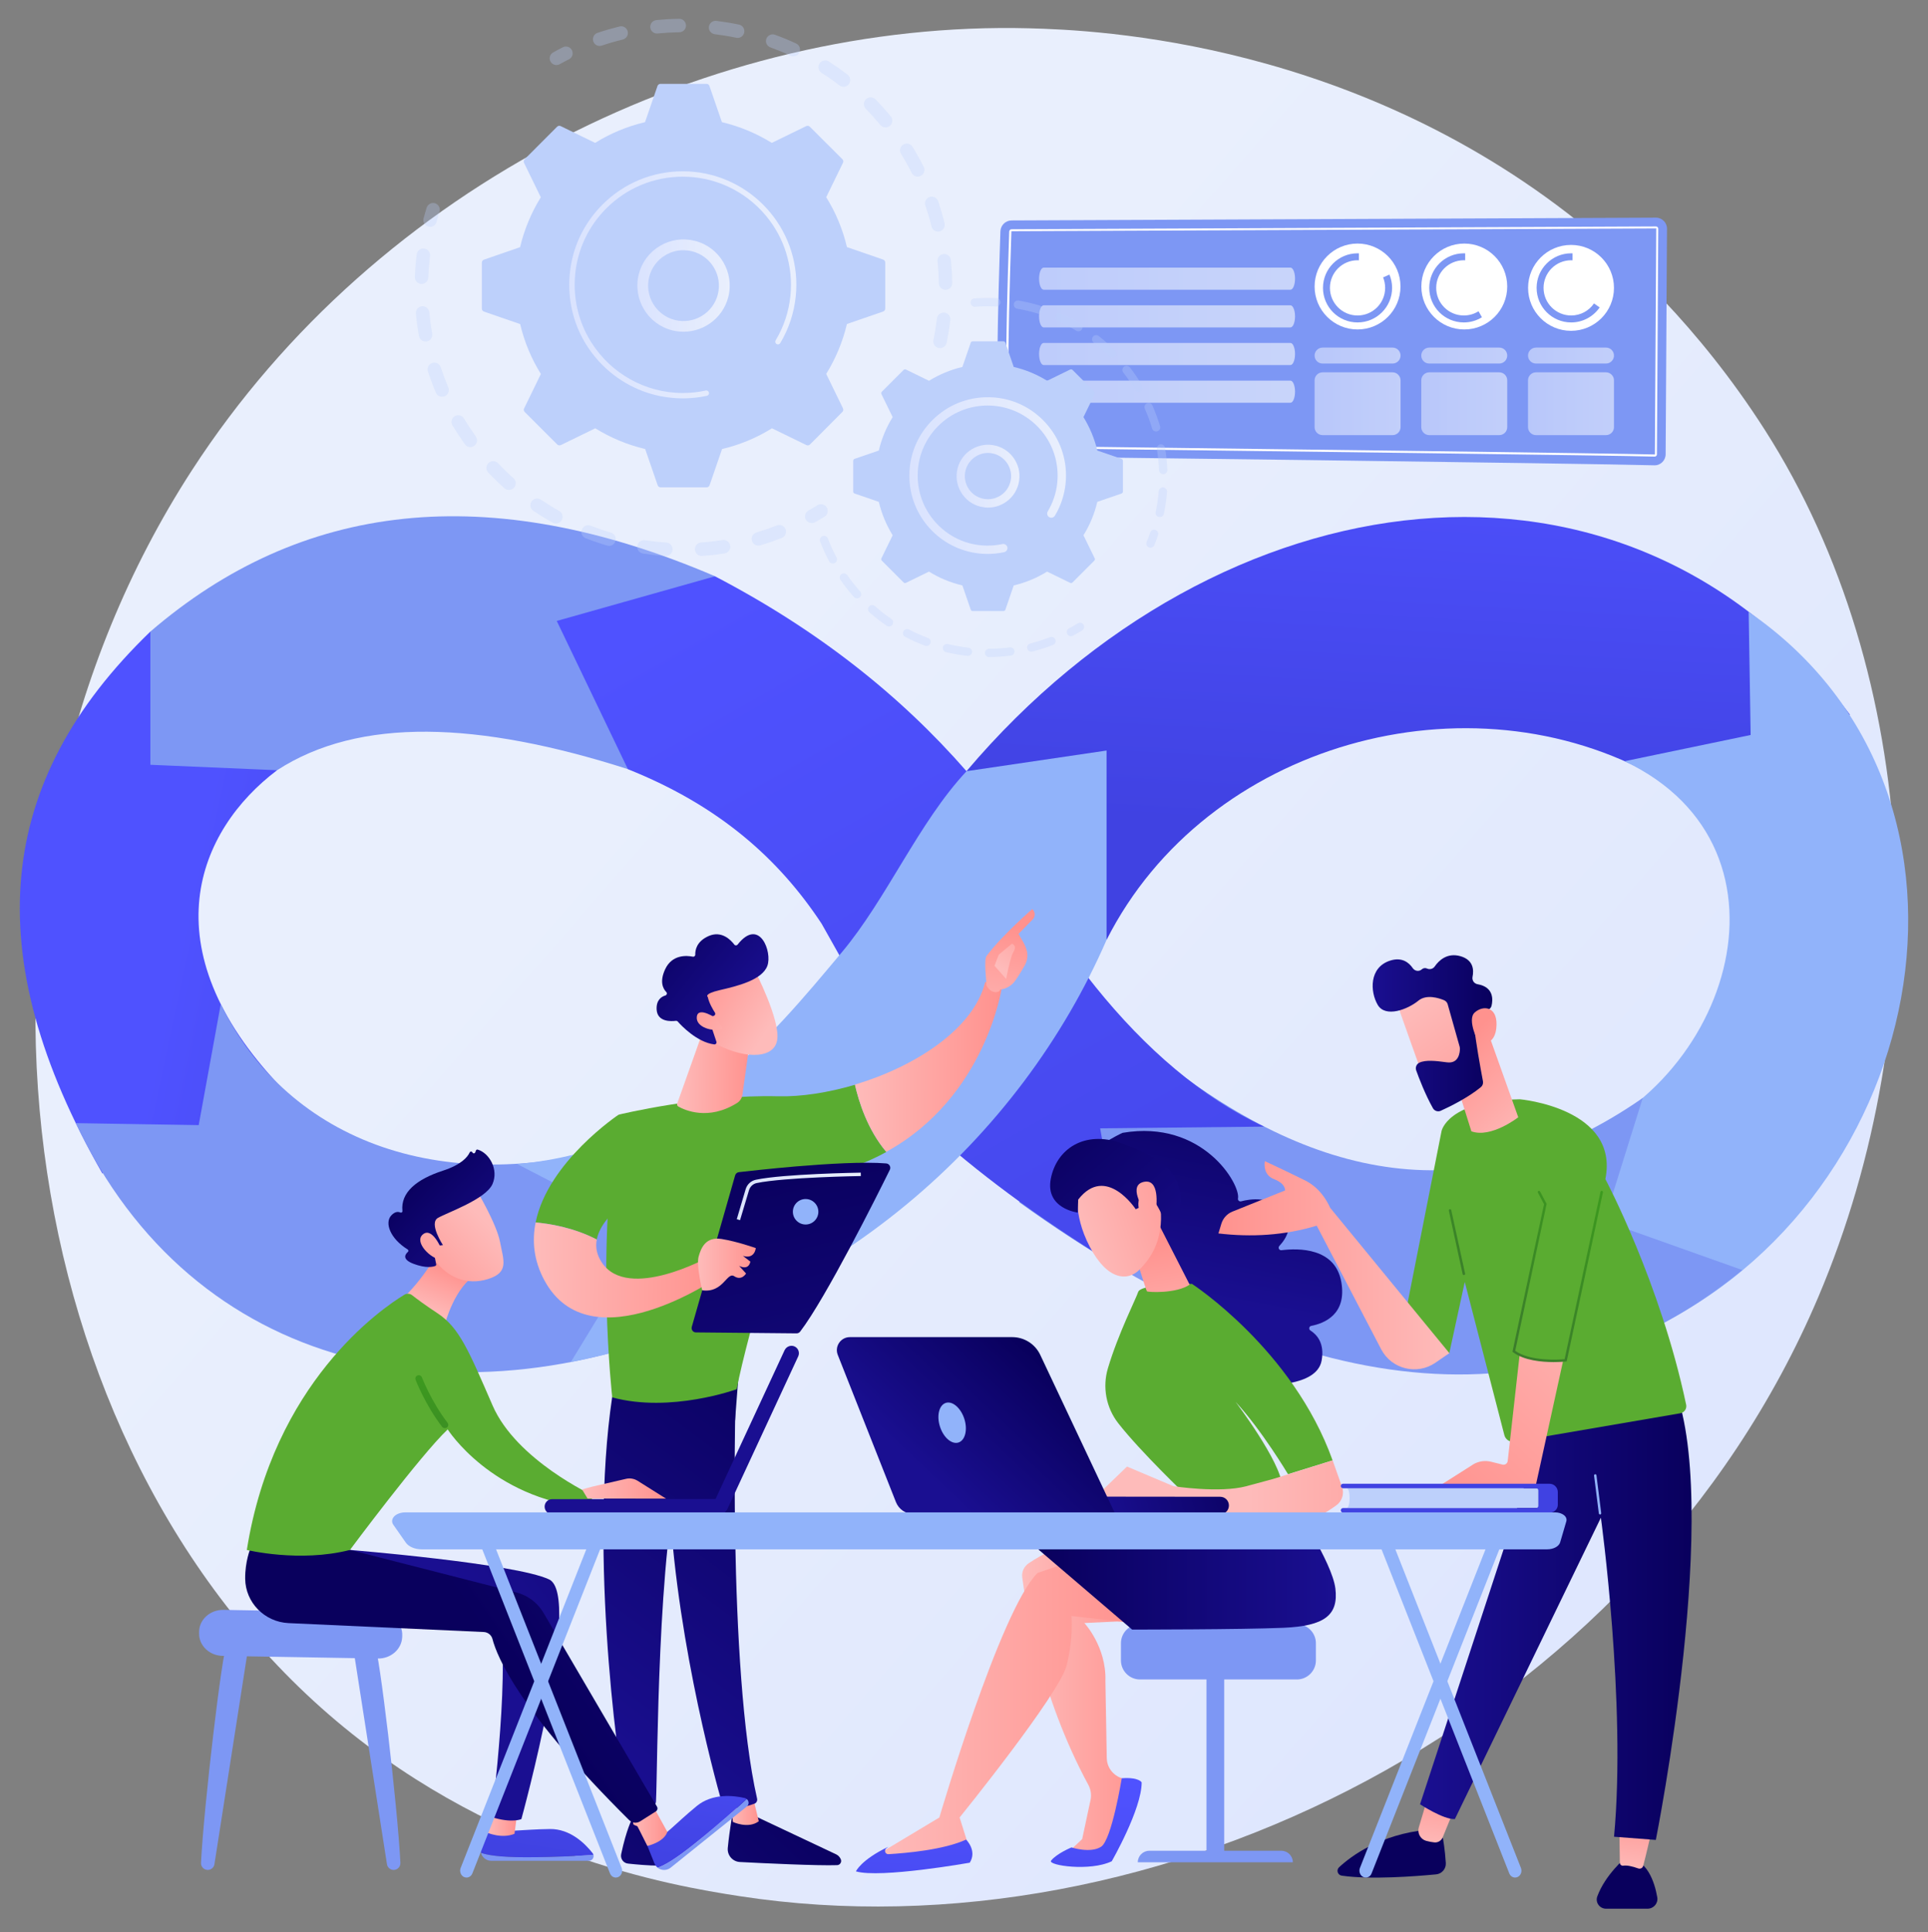 <svg xmlns="http://www.w3.org/2000/svg" xmlns:xlink="http://www.w3.org/1999/xlink" x="0px" y="0px" viewBox="0 0 2828.5 2834.7" style="enable-background:new 0 0 2828.5 2834.7;" xml:space="preserve">
<rect x="0" y="0" width="2828.5" height="2834.7" fill="#808080" stroke="none"/>
<style type="text/css">
	.st0{display:none;}
	.st1{display:inline;}
	.st2{fill:#FFFFFF;}
	.st3{fill:url(#SVGID_1_);}
	.st4{fill:url(#SVGID_2_);}
	.st5{fill:#7D97F4;}
	.st6{fill:url(#SVGID_3_);}
	.st7{fill:#91B3FA;}
	.st8{fill:url(#SVGID_4_);}
	.st9{opacity:0.7;fill:url(#SVGID_5_);}
	.st10{opacity:0.7;fill:url(#SVGID_6_);}
	.st11{opacity:0.7;fill:url(#SVGID_7_);}
	.st12{opacity:0.7;fill:url(#SVGID_8_);}
	.st13{opacity:0.64;}
	.st14{fill:url(#SVGID_9_);}
	.st15{fill:url(#SVGID_10_);}
	.st16{fill:url(#SVGID_11_);}
	.st17{fill:url(#SVGID_12_);}
	.st18{fill:url(#SVGID_13_);}
	.st19{fill:url(#SVGID_14_);}
	.st20{fill:url(#SVGID_15_);}
	.st21{fill:url(#SVGID_16_);}
	.st22{fill:url(#SVGID_17_);}
	.st23{fill:url(#SVGID_18_);}
	.st24{fill:url(#SVGID_19_);}
	.st25{fill:url(#SVGID_20_);}
	.st26{fill:url(#SVGID_21_);}
	.st27{fill:url(#SVGID_22_);}
	.st28{fill:url(#SVGID_23_);}
	.st29{fill:url(#SVGID_24_);}
	.st30{fill:url(#SVGID_25_);}
	.st31{fill:url(#SVGID_26_);}
	.st32{fill:url(#SVGID_27_);}
	.st33{fill:url(#SVGID_28_);}
	.st34{fill:url(#SVGID_29_);}
	.st35{fill:url(#SVGID_30_);}
	.st36{fill:url(#SVGID_31_);}
	.st37{fill:url(#SVGID_32_);}
	.st38{fill:url(#SVGID_33_);}
	.st39{fill:url(#SVGID_34_);}
	.st40{fill:url(#SVGID_35_);}
	.st41{fill:url(#SVGID_36_);}
	.st42{fill:url(#SVGID_37_);}
	.st43{fill:url(#SVGID_38_);}
	.st44{fill:url(#SVGID_39_);}
	.st45{fill:url(#SVGID_40_);}
	.st46{fill:url(#SVGID_41_);}
	.st47{fill:url(#SVGID_42_);}
	.st48{fill:url(#SVGID_43_);}
	.st49{fill:url(#SVGID_44_);}
	.st50{fill:url(#SVGID_45_);}
	.st51{fill:url(#SVGID_46_);}
	.st52{fill:url(#SVGID_47_);}
	.st53{fill:url(#SVGID_48_);}
	.st54{fill:url(#SVGID_49_);}
	.st55{fill:url(#SVGID_50_);}
	.st56{fill:url(#SVGID_51_);}
	.st57{fill:url(#SVGID_52_);}
	.st58{fill:url(#SVGID_53_);}
	.st59{fill:url(#SVGID_54_);}
	.st60{fill:url(#SVGID_55_);}
	.st61{fill:url(#SVGID_56_);}
	.st62{fill:url(#SVGID_57_);}
	.st63{fill:url(#SVGID_58_);}
	.st64{fill:url(#SVGID_59_);}
	.st65{fill:url(#SVGID_60_);}
	.st66{fill:url(#SVGID_61_);}
	.st67{fill:url(#SVGID_62_);}
	.st68{fill:url(#SVGID_63_);}
	.st69{fill:url(#SVGID_64_);}
	.st70{fill:url(#SVGID_65_);}
	.st71{fill:url(#SVGID_66_);}
	.st72{fill:url(#SVGID_67_);}
	.st73{fill:url(#SVGID_68_);}
	.st74{fill:url(#SVGID_69_);}
	.st75{fill:url(#SVGID_70_);}
	.st76{fill:url(#SVGID_71_);}
	.st77{fill:url(#SVGID_72_);}
	.st78{fill:url(#SVGID_73_);}
	.st79{fill:url(#SVGID_74_);}
	.st80{fill:url(#SVGID_75_);}
	.st81{fill:url(#SVGID_76_);}
	.st82{fill:#BDD0FB;}
	.st83{fill:url(#SVGID_77_);}
	.st84{opacity:0.3;}
	.st85{fill:url(#SVGID_78_);}
	.st86{fill:url(#SVGID_79_);}
	.st87{fill:url(#SVGID_80_);}
	.st88{fill:url(#SVGID_81_);}
</style>
<g id="Background" class="st0">
	<g class="st1">
		<g>
			<rect x="-440.7" y="-433.1" class="st2" width="3710" height="3710"></rect>
		</g>
	</g>
</g>
<g id="Illustration">
	<g>
		<linearGradient id="SVGID_1_" gradientUnits="userSpaceOnUse" x1="3015.812" y1="2834.137" x2="966.374" y2="1040.879">
			<stop offset="0" style="stop-color:#DAE3FE"></stop>
			<stop offset="1" style="stop-color:#E9EFFD"></stop>
		</linearGradient>
		<path class="st3" d="M2667.5,1902.8c-264.9,623.7-970.4,973-1582.3,878.8c-99.6-15.3-372.5-61-614.2-276.5    C5.9,2090.2-93.6,1268.7,281.6,689.8c273.1-421.4,762.7-660.2,1228-648.3c100.2,2.6,484.3,18.4,821.8,296.7    c49.6,40.9,158.9,138,257.5,292.1C2820.2,992.2,2840.1,1496.4,2667.5,1902.8z"></path>
		<g>
			<linearGradient id="SVGID_2_" gradientUnits="userSpaceOnUse" x1="269.883" y1="1341.828" x2="780.01" y2="1449.855">
				<stop offset="0" style="stop-color:#4F52FF"></stop>
				<stop offset="1" style="stop-color:#4042E2"></stop>
			</linearGradient>
			<path class="st4" d="M220.6,926.5l185.9,203.4c-116.3,87.7-189.3,259.9,5.4,464.6l-261.7,126.9     C-33.2,1400.2-7.3,1146.3,220.6,926.5z"></path>
			<path class="st5" d="M111.2,1647.6l180.3,2.9l32.4-177.6c99,203.4,333.1,288.4,600.9,201.7l135.2,251.4     C673.5,2102.1,282.2,2011.7,111.2,1647.6z"></path>
			<linearGradient id="SVGID_3_" gradientUnits="userSpaceOnUse" x1="2094.321" y1="587.115" x2="2058.477" y2="1223.344">
				<stop offset="0" style="stop-color:#4F52FF"></stop>
				<stop offset="1" style="stop-color:#4042E2"></stop>
			</linearGradient>
			<path class="st6" d="M1623.4,1378.8c146.2-288.9,532-395.5,809.4-237.3l281.2-93.1c-328.4-438.1-925.2-355-1296,82.8     L1623.4,1378.8z"></path>
			<path class="st7" d="M2272.1,1684.7l119.3,278.7c435.3-181.3,567.1-795.3,174-1065.8l2.9,180.6l-185,38.5     C2655.8,1245.9,2534.4,1612.1,2272.1,1684.7z"></path>
			<path class="st5" d="M1495,1763.5c412.4,296.6,773.3,335.3,1061.1,99.6l-202.5-72l56.4-180.4     c-252.5,175.3-487.2,118.2-712.5-61.2L1495,1763.5z"></path>
			<path class="st5" d="M220.6,926.5l0,195.4l185.9,8c120.5-78.2,295-71.9,514.7-1.6l127.7-283C715.1,702.4,441.4,736.5,220.6,926.5     z"></path>
			<linearGradient id="SVGID_4_" gradientUnits="userSpaceOnUse" x1="1077.035" y1="845.078" x2="1983.26" y2="2435.471">
				<stop offset="0" style="stop-color:#4F52FF"></stop>
				<stop offset="1" style="stop-color:#4042E2"></stop>
			</linearGradient>
			<path class="st8" d="M921.2,1128.4L816.8,910.9l232.1-65.5c150.8,78.6,272.2,174.9,369.1,286c106.7,235,253.2,435.7,436.4,521.3     l-240.4,2.5l37,209.7c-94.2-56.4-185.1-119.7-265.1-188.8l-180.5-321C1142.4,1259.5,1054.6,1181.6,921.2,1128.4z"></path>
			<path class="st7" d="M1418,1131.3c-70.6,75.5-116.8,186.8-183.2,265.9c-105.8,126.2-237.8,289.2-476,310.4l194.4,100.6     L837.5,1998c388.4-77.2,660.2-330.6,785.9-619.2v-277.8L1418,1131.3z"></path>
		</g>
		<g>
			<path class="st5" d="M1483.9,323.4l945.4-4.1c9-0.1,16.4,7.3,16.3,16.3l-2,330.9c-0.1,9.1-7.6,16.4-16.7,16.1     c-83.4-2.5-937.8-13.5-954.2-12.8c-16.1,0.7-7.4-260.7-5-330.8C1468.2,330.3,1475.3,323.5,1483.9,323.4z"></path>
			<path class="st2" d="M2427.5,669.8l-0.1,0c-53.3-1.6-563.9-8-809.3-11c-71.7-0.9-122.7-1.5-136.3-1.7l-1.3,0l-0.2-1.2     c-5.8-32.7-5.7-142.1,0.3-316.3c0.1-1.8,1.5-3.3,3.4-3.3l945.4-4.1c0.9,0,1.8,0.4,2.4,1c0.6,0.6,1,1.5,1,2.4l-2,330.9     C2430.9,668.3,2429.4,669.8,2427.5,669.8z M1483.2,654c15.3,0.2,65.3,0.8,135,1.7c245.4,3.1,756,9.4,809.3,11l0.1,0     c0.1,0,0.2-0.2,0.2-0.3l2-330.9l-0.3-1.9l0,1.5l-945.4,4.1c-0.2,0-0.3,0.1-0.3,0.3C1477.9,511.4,1477.7,620,1483.2,654z"></path>
			<linearGradient id="SVGID_5_" gradientUnits="userSpaceOnUse" x1="1524.4" y1="408.839" x2="1899.888" y2="408.839">
				<stop offset="0" style="stop-color:#DAE3FE"></stop>
				<stop offset="1" style="stop-color:#E9EFFD"></stop>
			</linearGradient>
			<path class="st9" d="M1524.4,408.8L1524.4,408.8c0,8.9,3,16.2,6.7,16.2h362.1c3.7,0,6.7-7.3,6.7-16.2l0,0c0-8.9-3-16.2-6.7-16.2     h-362.1C1527.4,392.6,1524.4,399.9,1524.4,408.8z"></path>
			<linearGradient id="SVGID_6_" gradientUnits="userSpaceOnUse" x1="1524.4" y1="464.079" x2="1899.888" y2="464.079">
				<stop offset="0" style="stop-color:#DAE3FE"></stop>
				<stop offset="1" style="stop-color:#E9EFFD"></stop>
			</linearGradient>
			<path class="st10" d="M1524.4,464.1L1524.4,464.1c0,8.9,3,16.2,6.7,16.2h362.1c3.7,0,6.7-7.3,6.7-16.2l0,0c0-8.9-3-16.2-6.7-16.2     h-362.1C1527.4,447.9,1524.4,455.1,1524.4,464.1z"></path>
			<linearGradient id="SVGID_7_" gradientUnits="userSpaceOnUse" x1="1524.4" y1="519.318" x2="1899.888" y2="519.318">
				<stop offset="0" style="stop-color:#DAE3FE"></stop>
				<stop offset="1" style="stop-color:#E9EFFD"></stop>
			</linearGradient>
			<path class="st11" d="M1524.4,519.3L1524.4,519.3c0,8.9,3,16.2,6.7,16.2h362.1c3.7,0,6.7-7.3,6.7-16.2l0,0c0-8.9-3-16.2-6.7-16.2     h-362.1C1527.4,503.1,1524.4,510.4,1524.4,519.3z"></path>
			<linearGradient id="SVGID_8_" gradientUnits="userSpaceOnUse" x1="1524.4" y1="574.557" x2="1899.888" y2="574.557">
				<stop offset="0" style="stop-color:#DAE3FE"></stop>
				<stop offset="1" style="stop-color:#E9EFFD"></stop>
			</linearGradient>
			<path class="st12" d="M1524.4,574.6L1524.4,574.6c0,8.9,3,16.2,6.7,16.2h362.1c3.7,0,6.7-7.3,6.7-16.2l0,0c0-8.9-3-16.2-6.7-16.2     h-362.1C1527.4,558.4,1524.4,565.6,1524.4,574.6z"></path>
			<g>
				<circle class="st2" cx="1991.6" cy="420.3" r="63"></circle>
				<circle class="st2" cx="2148.2" cy="420.3" r="63"></circle>
				<circle class="st2" cx="2304.8" cy="422.3" r="63"></circle>
				<g>
					<path class="st5" d="M2029.1,406.9c1.9,4.7,3,9.9,3,15.4c0,22.3-18.1,40.5-40.5,40.5c-22.3,0-40.5-18.1-40.5-40.5       s18.1-40.5,40.5-40.5c0.7,0,1.4,0,2,0.1v-10.3c-0.7,0-1.4,0-2,0c-28,0-50.7,22.7-50.7,50.7c0,28,22.7,50.7,50.7,50.7       c28,0,50.7-22.7,50.7-50.7c0-6.9-1.4-13.5-3.9-19.5L2029.1,406.9z"></path>
					<path class="st5" d="M2169.1,456.6c-6.2,3.9-13.6,6.2-21.6,6.2c-22.3,0-40.5-18.1-40.5-40.5s18.1-40.5,40.5-40.5       c0.7,0,1.4,0,2,0.1v-10.3c-0.7,0-1.4,0-2,0c-28,0-50.7,22.7-50.7,50.7c0,28,22.7,50.7,50.7,50.7c9.8,0,18.9-2.8,26.6-7.6       L2169.1,456.6z"></path>
					<path class="st5" d="M2338.5,445.1c-7.3,10.7-19.6,17.7-33.5,17.7c-22.3,0-40.5-18.1-40.5-40.5s18.1-40.5,40.5-40.5       c0.7,0,1.4,0,2,0.1v-10.3c-0.7,0-1.4,0-2,0c-28,0-50.7,22.7-50.7,50.7c0,28,22.7,50.7,50.7,50.7c17.3,0,32.6-8.7,41.8-22       L2338.5,445.1z"></path>
				</g>
				<g class="st13">
					<linearGradient id="SVGID_9_" gradientUnits="userSpaceOnUse" x1="1928.645" y1="521.604" x2="2054.638" y2="521.604">
						<stop offset="0" style="stop-color:#DAE3FE"></stop>
						<stop offset="1" style="stop-color:#E9EFFD"></stop>
					</linearGradient>
					<path class="st14" d="M2043,509.9h-102.7c-6.4,0-11.7,5.2-11.7,11.7s5.2,11.7,11.7,11.7H2043c6.4,0,11.7-5.2,11.7-11.7       S2049.4,509.9,2043,509.9z"></path>
					<linearGradient id="SVGID_10_" gradientUnits="userSpaceOnUse" x1="2085.21" y1="521.604" x2="2211.202" y2="521.604">
						<stop offset="0" style="stop-color:#DAE3FE"></stop>
						<stop offset="1" style="stop-color:#E9EFFD"></stop>
					</linearGradient>
					<path class="st15" d="M2199.5,509.9h-102.7c-6.4,0-11.7,5.2-11.7,11.7s5.2,11.7,11.7,11.7h102.7c6.4,0,11.7-5.2,11.7-11.7       S2206,509.9,2199.5,509.9z"></path>
					<linearGradient id="SVGID_11_" gradientUnits="userSpaceOnUse" x1="2241.774" y1="521.604" x2="2367.767" y2="521.604">
						<stop offset="0" style="stop-color:#DAE3FE"></stop>
						<stop offset="1" style="stop-color:#E9EFFD"></stop>
					</linearGradient>
					<path class="st16" d="M2253.4,533.3h102.7c6.4,0,11.7-5.2,11.7-11.7s-5.2-11.7-11.7-11.7h-102.7c-6.4,0-11.7,5.2-11.7,11.7       S2247,533.3,2253.4,533.3z"></path>
					<linearGradient id="SVGID_12_" gradientUnits="userSpaceOnUse" x1="1928.645" y1="592.255" x2="2054.638" y2="592.255">
						<stop offset="0" style="stop-color:#DAE3FE"></stop>
						<stop offset="1" style="stop-color:#E9EFFD"></stop>
					</linearGradient>
					<path class="st17" d="M2043,546.2h-102.7c-6.4,0-11.7,5.2-11.7,11.7v68.7c0,6.4,5.2,11.7,11.7,11.7H2043       c6.4,0,11.7-5.2,11.7-11.7v-68.7C2054.6,551.5,2049.4,546.2,2043,546.2z"></path>
					<linearGradient id="SVGID_13_" gradientUnits="userSpaceOnUse" x1="2085.21" y1="592.255" x2="2211.202" y2="592.255">
						<stop offset="0" style="stop-color:#DAE3FE"></stop>
						<stop offset="1" style="stop-color:#E9EFFD"></stop>
					</linearGradient>
					<path class="st18" d="M2199.5,546.2h-102.7c-6.4,0-11.7,5.2-11.7,11.7v68.7c0,6.4,5.2,11.7,11.7,11.7h102.7       c6.4,0,11.7-5.2,11.7-11.7v-68.7C2211.2,551.5,2206,546.2,2199.5,546.2z"></path>
					<linearGradient id="SVGID_14_" gradientUnits="userSpaceOnUse" x1="2241.774" y1="592.255" x2="2367.767" y2="592.255">
						<stop offset="0" style="stop-color:#DAE3FE"></stop>
						<stop offset="1" style="stop-color:#E9EFFD"></stop>
					</linearGradient>
					<path class="st19" d="M2356.1,546.2h-102.7c-6.4,0-11.7,5.2-11.7,11.7v68.7c0,6.4,5.2,11.7,11.7,11.7h102.7       c6.4,0,11.7-5.2,11.7-11.7v-68.7C2367.8,551.5,2362.5,546.2,2356.1,546.2z"></path>
				</g>
			</g>
		</g>
		<g>
			<g>
				
					<linearGradient id="SVGID_15_" gradientUnits="userSpaceOnUse" x1="6227.999" y1="2619.19" x2="5755.979" y2="3132.616" gradientTransform="matrix(1 9.500000e-03 -9.500000e-03 1 -4978.065 -59.288)">
					<stop offset="0" style="stop-color:#09005D"></stop>
					<stop offset="1" style="stop-color:#1A0F91"></stop>
				</linearGradient>
				<path class="st20" d="M1075.5,2655.9c0,0-5.2,27.6-7.8,55c-1,10.7,7.1,20.1,17.9,20.6c36.5,1.9,114.5,5.6,142.5,4.6      c4.2-0.1,7-4.4,5.5-8.4l0,0c-1.3-3.3-3.8-6-7-7.5l-128.3-60.5L1075.5,2655.9z"></path>
				
					<linearGradient id="SVGID_16_" gradientUnits="userSpaceOnUse" x1="6074.789" y1="2657.318" x2="6116.716" y2="2657.318" gradientTransform="matrix(1 9.500000e-03 -9.500000e-03 1 -4978.065 -59.288)">
					<stop offset="0" style="stop-color:#FEBBBA"></stop>
					<stop offset="1" style="stop-color:#FF928E"></stop>
				</linearGradient>
				<path class="st21" d="M1071.6,2639.6l3.6,33.1c0,0,22.5,10.7,38-1l-9-37L1071.6,2639.6z"></path>
				
					<linearGradient id="SVGID_17_" gradientUnits="userSpaceOnUse" x1="6265.191" y1="2038.522" x2="5863.52" y2="2582.935" gradientTransform="matrix(1 9.500000e-03 -9.500000e-03 1 -4978.065 -59.288)">
					<stop offset="0" style="stop-color:#09005D"></stop>
					<stop offset="1" style="stop-color:#1A0F91"></stop>
				</linearGradient>
				<path class="st22" d="M1080.5,2017.3c-1.8,8.6-13.2,431.3,30.2,621.2c0.7,3.1-0.9,6.3-3.8,7.4c-7,2.8-20.6,6.7-36.9,7.1      c-5,0.1-9.5-3.2-10.9-8.1c-12.5-44.1-72.3-264.9-78.4-475.3c-6.8-235.2,0.1-8,0.1-8l6.7-145.3L1080.5,2017.3z"></path>
				
					<linearGradient id="SVGID_18_" gradientUnits="userSpaceOnUse" x1="6122.109" y1="2521.823" x2="5650.069" y2="3035.27" gradientTransform="matrix(1 9.500000e-03 -9.500000e-03 1 -4978.065 -59.288)">
					<stop offset="0" style="stop-color:#09005D"></stop>
					<stop offset="1" style="stop-color:#1A0F91"></stop>
				</linearGradient>
				<path class="st23" d="M927.1,2668.9c0,0-7.9,13.9-15.8,51c-1.4,6.7,3.2,13.2,10,13.9c12,1.3,30.6,3,45.4,3      c6.8,0,12.2-5.9,11.5-12.7c-1.5-13.6-6.4-35.8-22.1-53.3L927.1,2668.9z"></path>
				
					<linearGradient id="SVGID_19_" gradientUnits="userSpaceOnUse" x1="5923.678" y1="2655.162" x2="5959.877" y2="2655.162" gradientTransform="matrix(1 9.500000e-03 -9.500000e-03 1 -4978.065 -59.288)">
					<stop offset="0" style="stop-color:#FEBBBA"></stop>
					<stop offset="1" style="stop-color:#FF928E"></stop>
				</linearGradient>
				<path class="st24" d="M920.6,2626.3l8.7,50.1c0,0,9,6.8,27,2.1l-3.9-53.9L920.6,2626.3z"></path>
				
					<linearGradient id="SVGID_20_" gradientUnits="userSpaceOnUse" x1="6193.602" y1="1985.704" x2="5791.936" y2="2530.112" gradientTransform="matrix(1 9.500000e-03 -9.500000e-03 1 -4978.065 -59.288)">
					<stop offset="0" style="stop-color:#09005D"></stop>
					<stop offset="1" style="stop-color:#1A0F91"></stop>
				</linearGradient>
				<path class="st25" d="M901.5,2028.5c-39.1,222.7,2.8,551.3,17.3,615.7c0.9,3.9,4,7,8,7.7c6.8,1.2,17.9,2.2,28.9-0.9      c3.8-1.1,6.5-4.5,6.7-8.4c2.5-51.9,1.9-370.8,37.5-496.5c1.8-6.4,5.8-11.9,11.2-15.7l67.3-46.9l5.9-76.8L901.5,2028.5z"></path>
				<g>
					
						<linearGradient id="SVGID_21_" gradientUnits="userSpaceOnUse" x1="5272.376" y1="3395.562" x2="5345.935" y2="3041.14" gradientTransform="matrix(-1 0 0 1 6688.191 0)">
						<stop offset="0" style="stop-color:#FF928E"></stop>
						<stop offset="1" style="stop-color:#5AAC31"></stop>
					</linearGradient>
					<path class="st26" d="M1141.1,1608.2c-110.7-2.9-233.2,26.9-233.2,26.9c-34.9,192.3-9.7,414.8-9.7,414.8       c85.5,23.3,182.6-12,182.6-12c15-80.4,83.7-306.3,83.7-306.3c54.2-6.2,98.9-21.4,135.8-41.7c-27.7-32.7-40.5-74.2-46-98.6       C1214.9,1602.9,1175.2,1609.1,1141.1,1608.2z"></path>
					
						<linearGradient id="SVGID_22_" gradientUnits="userSpaceOnUse" x1="6247.368" y1="1563.459" x2="6461.58" y2="1563.459" gradientTransform="matrix(1 9.500000e-03 -9.500000e-03 1 -4978.065 -59.288)">
						<stop offset="0" style="stop-color:#FEBBBA"></stop>
						<stop offset="1" style="stop-color:#FF928E"></stop>
					</linearGradient>
					<path class="st27" d="M1469.8,1448.2c-10.8-13.2-24.6-7.2-24.6-7.2c-17,68.7-102.9,123.7-191,150.1c5.5,24.5,18.3,65.9,46,98.6       C1446.7,1609.2,1469.8,1448.2,1469.8,1448.2z"></path>
				</g>
				<g>
					<linearGradient id="SVGID_23_" gradientUnits="userSpaceOnUse" x1="1459.834" y1="1521.432" x2="1484.353" y2="1358.71">
						<stop offset="0" style="stop-color:#FEBBBA"></stop>
						<stop offset="1" style="stop-color:#FF928E"></stop>
					</linearGradient>
					<path class="st28" d="M1467.1,1451.5c1.1,3.6-12.1,9-19.8-5.9c-0.2-7.1-4.2-37.5,0.1-43.3c22.9-30.6,67-68.7,67-68.7       c7.3,7.4,1.2,14.5,1.2,14.5l-21.4,21.9c4.4,8.1,9.7,14.9,12.2,24.6c1.9,7.4,0.6,15.2-3.2,21.9c-3.8,6.7-9,15.4-13.8,22.1       C1480.1,1451.5,1467.1,1451.5,1467.1,1451.5z"></path>
					
						<linearGradient id="SVGID_24_" gradientUnits="userSpaceOnUse" x1="6460.553" y1="1418.643" x2="6520.53" y2="1326.428" gradientTransform="matrix(1 9.500000e-03 -9.500000e-03 1 -4978.065 -59.288)">
						<stop offset="0" style="stop-color:#FEBBBA"></stop>
						<stop offset="1" style="stop-color:#FF928E"></stop>
					</linearGradient>
					<path class="st29" d="M1484.7,1384.3l-19.5,16.2l-6.2,16.3l17.1,19.3c0,0,6.1-32.4,10.5-39.3       C1490.9,1389.8,1488.7,1386.4,1484.7,1384.3z"></path>
				</g>
				
					<linearGradient id="SVGID_25_" gradientUnits="userSpaceOnUse" x1="5474.134" y1="3437.434" x2="5547.693" y2="3083.013" gradientTransform="matrix(-1 0 0 1 6688.191 0)">
					<stop offset="0" style="stop-color:#FF928E"></stop>
					<stop offset="1" style="stop-color:#5AAC31"></stop>
				</linearGradient>
				<path class="st30" d="M949.3,1742.7L907.8,1635c0,0-104.1,69.3-122,158.3c19.5,1.6,55.1,7,89.7,25      C883.6,1776.2,949.3,1742.7,949.3,1742.7z"></path>
				
					<linearGradient id="SVGID_26_" gradientUnits="userSpaceOnUse" x1="5778.629" y1="1866.856" x2="6049.708" y2="1866.856" gradientTransform="matrix(1 9.500000e-03 -9.500000e-03 1 -4978.065 -59.288)">
					<stop offset="0" style="stop-color:#FEBBBA"></stop>
					<stop offset="1" style="stop-color:#FF928E"></stop>
				</linearGradient>
				<path class="st31" d="M1038.7,1844.5c0,0-116.8,64.5-155.4,8.1c-8-11.7-9.9-23.3-7.8-34.3c-34.6-17.9-70.2-23.3-89.7-25      c-5.4,26.8-2.9,55.4,12.6,84.4c67.5,126.2,255.4-4.5,255.4-4.5L1038.7,1844.5z"></path>
				
					<linearGradient id="SVGID_27_" gradientUnits="userSpaceOnUse" x1="5986.79" y1="1577.062" x2="6093.97" y2="1577.062" gradientTransform="matrix(1 9.500000e-03 -9.500000e-03 1 -4978.065 -59.288)">
					<stop offset="0" style="stop-color:#FEBBBA"></stop>
					<stop offset="1" style="stop-color:#FF928E"></stop>
				</linearGradient>
				<path class="st32" d="M1029.7,1517.2l-36.2,101.6c-0.6,1.7,0.1,3.6,1.6,4.4c9.6,5.4,44,21.1,86-5c4.4-2.7,7.4-7.2,8.1-12.3      l12.3-88.1L1029.7,1517.2z"></path>
				<g>
					
						<linearGradient id="SVGID_28_" gradientUnits="userSpaceOnUse" x1="-1198.863" y1="2570.388" x2="-1238.915" y2="2438.289" gradientTransform="matrix(0.752 -0.659 0.659 0.752 335.596 -1215.788)">
						<stop offset="0" style="stop-color:#FEBBBA"></stop>
						<stop offset="1" style="stop-color:#FF928E"></stop>
					</linearGradient>
					<path class="st33" d="M1107.3,1423.5c0,0,38,73.2,32.8,102.6c-5.2,29.4-53.2,26.8-94.8,2.5l-28.5-78.9L1107.3,1423.5z"></path>
					
						<linearGradient id="SVGID_29_" gradientUnits="userSpaceOnUse" x1="-1234.995" y1="2340.225" x2="-1201.493" y2="2531.312" gradientTransform="matrix(0.752 -0.659 0.659 0.752 335.596 -1215.788)">
						<stop offset="0" style="stop-color:#09005D"></stop>
						<stop offset="1" style="stop-color:#1A0F91"></stop>
					</linearGradient>
					<path class="st34" d="M1047.5,1490c1.7-0.7,2.4-2.8,1.4-4.4c-3.1-4.8-8.8-14.5-10.5-23c0,0-6.9-4.5,17.8-10.2       c24.7-5.7,61.6-14.5,69.5-35.4c7.7-20.4-11.6-72.1-43.6-31.3c-1.2,1.5-3.6,1.6-4.8,0c-5.1-6.8-18.6-20.9-37.6-12.6       c-17.8,7.8-19.9,20.7-19.7,27.3c0.1,1.9-1.7,3.4-3.6,3c-8.9-1.8-30.4-3.5-40.6,18.5c-8.4,18.1-3.2,28.4,1.7,33.4       c1.6,1.6,0.8,4.3-1.3,5c-5.9,1.7-13.5,6.7-12.9,20.4c0.9,19.1,22.2,17.6,28.2,16.8c1-0.1,2,0.2,2.7,1       c5.1,5.8,28.3,30.4,53.6,33.6c2.2,0.3,3.9-1.9,3.2-4l-10.7-32c-0.5-1.5,0.2-3.1,1.7-3.7L1047.5,1490z"></path>
					
						<linearGradient id="SVGID_30_" gradientUnits="userSpaceOnUse" x1="-1239.805" y1="2569.772" x2="-1275.84" y2="2450.92" gradientTransform="matrix(0.752 -0.659 0.659 0.752 335.596 -1215.788)">
						<stop offset="0" style="stop-color:#FEBBBA"></stop>
						<stop offset="1" style="stop-color:#FF928E"></stop>
					</linearGradient>
					<path class="st35" d="M1051.8,1494.6c0,0-27.4-19.2-29.5-3.3c-2.2,15.9,24.6,23.3,37.9,17.5L1051.8,1494.6z"></path>
				</g>
				<g>
					<g>
						
							<linearGradient id="SVGID_31_" gradientUnits="userSpaceOnUse" x1="5832.258" y1="1690.221" x2="5981.838" y2="2313.475" gradientTransform="matrix(1 0 0 1 -4705.662 0)">
							<stop offset="0" style="stop-color:#09005D"></stop>
							<stop offset="1" style="stop-color:#1A0F91"></stop>
						</linearGradient>
						<path class="st36" d="M1014.9,1946.4l63.6-222.2c0.7-2.5,2.9-4.4,5.5-4.7c11.5-1.3,44.9-5.1,83.5-8.4        c46.4-3.9,100.4-7.1,132.6-4.4c4.6,0.4,7.4,5.2,5.3,9.4c-18.3,37.1-93.7,187.9-131.5,237.3c-1.3,1.6-3.2,2.6-5.2,2.6        l-147.6-1.4C1016.8,1954.7,1013.7,1950.6,1014.9,1946.4z"></path>
						
							<linearGradient id="SVGID_32_" gradientUnits="userSpaceOnUse" x1="5729.761" y1="1855.105" x2="5814.51" y2="1855.105" gradientTransform="matrix(1 0 0 1 -4705.662 0)">
							<stop offset="0" style="stop-color:#FEBBBA"></stop>
							<stop offset="1" style="stop-color:#FF928E"></stop>
						</linearGradient>
						<path class="st37" d="M1030.2,1892.8c0,0-8.9-36.4-5.3-49.4c3.6-12.9,10.5-29.5,33.6-25.9c23.1,3.7,50.3,13.4,50.3,13.4        s-1.4,16.8-18.9,11.4l10.9,8.4c0,0-1.6,13.5-16.4,6.3l10.1,11.2c0,0-6.4,11.1-17.3,4        C1066.4,1865.1,1061.2,1897.2,1030.2,1892.8z"></path>
					</g>
					<path class="st7" d="M1163.2,1777.6c0,10.3,8.4,18.7,18.7,18.7c10.3,0,18.7-8.4,18.7-18.7c0-10.3-8.4-18.7-18.7-18.7       C1171.6,1758.9,1163.2,1767.2,1163.2,1777.6z"></path>
					<linearGradient id="SVGID_33_" gradientUnits="userSpaceOnUse" x1="1080.916" y1="1754.993" x2="1262.77" y2="1754.993">
						<stop offset="0" style="stop-color:#DAE3FE"></stop>
						<stop offset="1" style="stop-color:#E9EFFD"></stop>
					</linearGradient>
					<path class="st38" d="M1085.7,1789.9l-4.8-1.4l13-43.9c2.1-7.2,7.9-12.5,15.1-14c41.1-8.6,149.2-10.3,153.8-10.4l0.1,5       c-1.1,0-112.2,1.8-152.8,10.3c-5.4,1.1-9.7,5.2-11.3,10.6L1085.7,1789.9z"></path>
				</g>
			</g>
			<g>
				<path class="st5" d="M332.8,2411.6c-6.8,10-33.7,237.2-37.9,321.1c-0.3,5.7,4.3,10.4,9.9,10.4l0,0c4.9,0,9.1-3.6,9.8-8.4      l49.3-315.9L332.8,2411.6z"></path>
				<path class="st5" d="M549.5,2411.6c6.8,10,33.7,237.2,37.9,321.1c0.3,5.7-4.3,10.4-9.9,10.4l0,0c-4.9,0-9.1-3.6-9.8-8.4      l-49.3-315.9L549.5,2411.6z"></path>
				<path class="st5" d="M292.1,2393.8l0,2.5c-0.2,17.8,15.2,32.4,34.4,32.8l227.8,3.9c18.9,0.3,34.7-13.4,35.7-30.9l0.1-2.3      c1-18.3-14.6-33.7-34.3-34.1l-227.9-4.1C308.3,2361.3,292.2,2375.8,292.1,2393.8z"></path>
			</g>
			<g>
				<g>
					<path class="st5" d="M772,2724.4c-40.5,0-58.4-3.5-66.4-6.6c1.6,6.7,7.5,11.9,15,11.9h143.3c4.8,0,7.9-4.6,6.7-8.8       C854.2,2722.2,819.5,2724.4,772,2724.4z"></path>
					<linearGradient id="SVGID_34_" gradientUnits="userSpaceOnUse" x1="832.89" y1="2406.058" x2="787.749" y2="2717.947">
						<stop offset="0" style="stop-color:#4F52FF"></stop>
						<stop offset="1" style="stop-color:#4042E2"></stop>
					</linearGradient>
					<path class="st39" d="M870.6,2720.9c-0.2-0.8-0.6-1.7-1.2-2.4c-10.9-13.9-32.8-35.8-62.7-35.4c-43.7,0.6-58.9,5.4-92.9,0.3       l-8,26.6c-0.8,2.7-0.8,5.4-0.2,7.9c8,3.2,25.9,6.6,66.4,6.6C819.5,2724.4,854.2,2722.2,870.6,2720.9z"></path>
				</g>
				<linearGradient id="SVGID_35_" gradientUnits="userSpaceOnUse" x1="713.849" y1="2673.962" x2="758.552" y2="2673.962">
					<stop offset="0" style="stop-color:#FEBBBA"></stop>
					<stop offset="1" style="stop-color:#FF928E"></stop>
				</linearGradient>
				<path class="st40" d="M723.7,2654.7l-9.8,33.4c0,0,21.8,9.9,40.9,2l3.8-29L723.7,2654.7z"></path>
				<g>
					<path class="st5" d="M1020.7,2703.4c-31.6,25.4-47.7,33.9-55.9,36.5c5.4,4.2,13.3,4.5,19.1-0.1l111.7-89.7       c3.8-3,3.3-8.5-0.2-11C1083.4,2650.2,1057.7,2673.6,1020.7,2703.4z"></path>
					<linearGradient id="SVGID_36_" gradientUnits="userSpaceOnUse" x1="1056.488" y1="2438.418" x2="1011.346" y2="2750.309">
						<stop offset="0" style="stop-color:#4F52FF"></stop>
						<stop offset="1" style="stop-color:#4042E2"></stop>
					</linearGradient>
					<path class="st41" d="M1095.3,2638.9c-0.7-0.5-1.5-0.9-2.4-1.2c-17.2-4-47.9-7.2-70.9,11.8c-33.7,27.8-42.6,41.1-72.2,58.4       l10.3,25.6c1.1,2.6,2.7,4.7,4.7,6.3c8.2-2.6,24.4-11.1,55.9-36.5C1057.7,2673.6,1083.4,2650.2,1095.3,2638.9z"></path>
				</g>
				<linearGradient id="SVGID_37_" gradientUnits="userSpaceOnUse" x1="1223.272" y1="2038.912" x2="721.756" y2="2410.033">
					<stop offset="0" style="stop-color:#09005D"></stop>
					<stop offset="1" style="stop-color:#1A0F91"></stop>
				</linearGradient>
				<path class="st42" d="M513.3,2273.7c0,0,242.5,19.8,292.2,43.2c49.7,23.4-40.6,351.6-40.6,351.6s-13.5,6.5-43.7-2.9      c0,0,30.9-242.2,7.9-294.7L466.7,2328L513.3,2273.7z"></path>
				<linearGradient id="SVGID_38_" gradientUnits="userSpaceOnUse" x1="925.584" y1="2677.724" x2="978.953" y2="2677.724">
					<stop offset="0" style="stop-color:#FEBBBA"></stop>
					<stop offset="1" style="stop-color:#FF928E"></stop>
				</linearGradient>
				<path class="st43" d="M925.6,2661.8c2.3,2.1,24.1,46.1,24.1,46.1s24.3-5.3,29.3-20.6l-21.9-39.8L925.6,2661.8z"></path>
				<linearGradient id="SVGID_39_" gradientUnits="userSpaceOnUse" x1="726.059" y1="2422.266" x2="1361.344" y2="1984.254">
					<stop offset="0" style="stop-color:#09005D"></stop>
					<stop offset="1" style="stop-color:#1A0F91"></stop>
				</linearGradient>
				<path class="st44" d="M367.3,2271.7c0,0-7.9,19-7.6,44.3c0.4,34.9,28.5,63.3,63.4,65l286.7,13.1c6.1,0.3,11.2,4.5,12.7,10.3      c6.7,26.1,39.7,106.1,200.6,265.7c4.3,4.2,11,5,16.1,1.7l22.9-14.5c2.4-1.5,3.2-4.7,1.7-7.1l-166.9-285      c-8.8-14.5-22.9-24.9-39.2-29.1l-244.3-62.5L367.3,2271.7z"></path>
				<linearGradient id="SVGID_40_" gradientUnits="userSpaceOnUse" x1="629.137" y1="1925.668" x2="655.449" y2="1859.317">
					<stop offset="0" style="stop-color:#FEBBBA"></stop>
					<stop offset="1" style="stop-color:#FF928E"></stop>
				</linearGradient>
				<path class="st45" d="M649.8,1826.5c0,0-30.7,54.3-62,80.6l64.7,36.1c0,0,14.6-57.5,47.9-74.3L649.8,1826.5z"></path>
				<linearGradient id="SVGID_41_" gradientUnits="userSpaceOnUse" x1="806.318" y1="1727.531" x2="722.728" y2="1941.521">
					<stop offset="0" style="stop-color:#FF928E"></stop>
					<stop offset="1" style="stop-color:#5AAC31"></stop>
				</linearGradient>
				<path class="st46" d="M362.1,2273.7c0,0,77.4,18.9,151.3,0c0,0,103.4-139,143.4-176.8c0,0,63.8,100.7,205.8,114.9l7.9-17.7      c0,0-113-52.1-147.8-132.2c-34.8-80.1-48.8-114.2-80.4-135.1c-19.7-13-31.5-21.9-37.6-26.7c-3.3-2.7-7.9-3-11.6-0.7      C559.3,1919.9,401.2,2028.2,362.1,2273.7z"></path>
				<linearGradient id="SVGID_42_" gradientUnits="userSpaceOnUse" x1="652.472" y1="1433.674" x2="627.396" y2="2251.142">
					<stop offset="0" style="stop-color:#3EE100"></stop>
					<stop offset="1" style="stop-color:#3B7D2B"></stop>
				</linearGradient>
				<path class="st47" d="M652.5,2095c-1.5,0-3-0.7-3.9-1.9c-24.6-32.1-38.4-67.6-38.9-69c-1-2.6,0.3-5.4,2.9-6.4      c2.6-1,5.4,0.3,6.4,2.9c0.1,0.4,13.8,35.6,37.6,66.6c1.7,2.2,1.3,5.3-0.9,7C654.6,2094.7,653.6,2095,652.5,2095z"></path>
				<linearGradient id="SVGID_43_" gradientUnits="userSpaceOnUse" x1="853.928" y1="2183.711" x2="977.204" y2="2183.711">
					<stop offset="0" style="stop-color:#FEBBBA"></stop>
					<stop offset="1" style="stop-color:#FF928E"></stop>
				</linearGradient>
				<path class="st48" d="M853.9,2184.9l16-4.3l48.5-11.2c5.8-1.4,12-0.3,17.1,2.9l41.7,26.2l-115.2-0.2L853.9,2184.9z"></path>
				<g>
					
						<linearGradient id="SVGID_44_" gradientUnits="userSpaceOnUse" x1="2581.43" y1="2270.053" x2="2449.323" y2="2371.137" gradientTransform="matrix(0.991 -0.131 0.131 0.991 -2146.229 -122.667)">
						<stop offset="0" style="stop-color:#FEBBBA"></stop>
						<stop offset="1" style="stop-color:#FF928E"></stop>
					</linearGradient>
					<path class="st49" d="M698.6,1745c0,0,29.8,49.6,35,77c5.2,27.4,13.5,44.6-17.7,54.3c-31.2,9.8-60.2-2.6-78.4-28.2       c0,0-28.4-39.4-25.6-57.4C614.7,1772.7,698.6,1745,698.6,1745z"></path>
					
						<linearGradient id="SVGID_45_" gradientUnits="userSpaceOnUse" x1="2488.618" y1="2190.259" x2="2608.246" y2="2344.279" gradientTransform="matrix(0.991 -0.131 0.131 0.991 -2146.229 -122.667)">
						<stop offset="0" style="stop-color:#09005D"></stop>
						<stop offset="1" style="stop-color:#1A0F91"></stop>
					</linearGradient>
					<path class="st50" d="M645.8,1827l4-0.5c0,0-21.1-31.9-7.3-39.9c13.8-7.9,70.2-27.4,80-49.6c9.4-21.4-4.7-45.6-21.7-50.6       c-1.1-0.3-2.2,0.3-2.6,1.4l-1,2.7c-0.7,1.8-3.3,1.9-4.1,0.1l0,0c-0.7-1.7-3.2-1.8-4-0.1c-3,6.6-12.1,18-39.2,26.8       c-38.5,12.5-62.4,31.8-59.5,59.2c0.2,1.7-1.5,2.9-3.1,2.2c-3.1-1.4-7.9-1.6-13.4,4.4c-9.6,10.5-2.1,33.5,24.2,49.8       c1.2,0.8,1.5,2.5,0.4,3.5c-3.9,3.4-9.5,10.9,8.3,17.6c18.2,6.8,28.1,4.5,31.8,3.1c1-0.4,1.6-1.4,1.3-2.5l-4.7-23.9       c-0.2-1.2,0.6-2.4,1.9-2.6L645.8,1827z"></path>
					
						<linearGradient id="SVGID_46_" gradientUnits="userSpaceOnUse" x1="2565.044" y1="2248.639" x2="2432.936" y2="2349.721" gradientTransform="matrix(0.991 -0.131 0.131 0.991 -2146.229 -122.667)">
						<stop offset="0" style="stop-color:#FEBBBA"></stop>
						<stop offset="1" style="stop-color:#FF928E"></stop>
					</linearGradient>
					<path class="st51" d="M647.4,1831.9c0,0-13.2-32.5-27-21.1c-13.8,11.4,12.8,36.6,25.1,36.3L647.4,1831.9z"></path>
				</g>
			</g>
			<g>
				<g>
					
						<linearGradient id="SVGID_47_" gradientUnits="userSpaceOnUse" x1="15133.283" y1="-17715.943" x2="14803.59" y2="-17397.193" gradientTransform="matrix(-1.388 -6.860000e-02 -6.850000e-02 1.385 -5772.314 -433.899)">
						<stop offset="0" style="stop-color:#09005D"></stop>
						<stop offset="1" style="stop-color:#1A0F91"></stop>
					</linearGradient>
					<path class="st52" d="M809.4,2221.2c0.2,0,0.4,0,0.6,0l246.1-0.2c6.1,0,11-4.9,11-11c0-6.1-5-11.1-11-11l-246.1,0.2       c-6.1,0-11,4.9-11,11C799,2216.1,803.6,2220.9,809.4,2221.2z"></path>
				</g>
				<g>
					
						<linearGradient id="SVGID_48_" gradientUnits="userSpaceOnUse" x1="12082.791" y1="-17887.213" x2="11753.112" y2="-17568.477" gradientTransform="matrix(0.647 -1.23 -1.227 -0.646 8089.049 -6727.153)">
						<stop offset="0" style="stop-color:#09005D"></stop>
						<stop offset="1" style="stop-color:#1A0F91"></stop>
					</linearGradient>
					<path class="st53" d="M1151.4,1980.1c-0.1,0.2-0.2,0.3-0.3,0.5l-103.6,223.3c-2.6,5.5-0.2,12.1,5.3,14.6       c5.5,2.6,12.2,0.2,14.6-5.4l103.6-223.3c2.6-5.5,0.2-12.1-5.3-14.6C1160.5,1972.8,1154.1,1975,1151.4,1980.1z"></path>
				</g>
			</g>
			<g>
				<g>
					<rect x="1770" y="2445.6" class="st5" width="26" height="280.9"></rect>
					<path class="st5" d="M1896.7,2731.9h-227.5l0,0c0-9.3,7.6-16.9,16.9-16.9h193.7C1889.2,2715,1896.7,2722.6,1896.7,2731.9       L1896.7,2731.9z"></path>
					<path class="st5" d="M1930.5,2435.8c0,15.4-12.6,27.9-27.9,27.9h-230.2c-15.4,0-27.9-12.6-27.9-27.9v-25.3       c0-15.4,12.6-27.9,27.9-27.9h230.2c15.4,0,27.9,12.6,27.9,27.9V2435.8z"></path>
				</g>
				<g>
					<linearGradient id="SVGID_49_" gradientUnits="userSpaceOnUse" x1="1499.465" y1="2488.718" x2="1684.177" y2="2488.718">
						<stop offset="0" style="stop-color:#FEBBBA"></stop>
						<stop offset="1" style="stop-color:#FF928E"></stop>
					</linearGradient>
					<path class="st54" d="M1591.2,2258.2c0,0-38.6,6-82,35c-6.8,4.6-10.6,12.5-9.5,20.7c5.2,41.2,26.6,174.4,97,304.5       c3.7,6.9,4.8,14.9,3.1,22.5l-12.2,57l-22.7,21.3h58.5l38.9-105.4l-16.6-5.3c-12.9-4.1-21.8-16-22-29.5l-2-113       c1.7-50.4-30.9-85.1-30.9-85.1l93.4-4.5L1591.2,2258.2z"></path>
					<linearGradient id="SVGID_50_" gradientUnits="userSpaceOnUse" x1="1612.483" y1="2609.076" x2="1585.315" y2="3025.655">
						<stop offset="0" style="stop-color:#4F52FF"></stop>
						<stop offset="1" style="stop-color:#4042E2"></stop>
					</linearGradient>
					<path class="st55" d="M1542,2729.5c-5.3,7,57.3,16.2,89,0.9c0,0,43.9-76.3,43.9-115.6c0,0-3.5-8-29.2-6.2       c0,0-14.7,90.4-30.3,100.5c-15.6,10.1-43.5,1-43.5,1S1549.9,2719.2,1542,2729.5z"></path>
					<linearGradient id="SVGID_51_" gradientUnits="userSpaceOnUse" x1="1282.582" y1="2501.335" x2="1672.361" y2="2501.335">
						<stop offset="0" style="stop-color:#FEBBBA"></stop>
						<stop offset="1" style="stop-color:#FF928E"></stop>
					</linearGradient>
					<path class="st56" d="M1672.4,2382.6c-0.5-0.9-100.5-12-100.5-12s3.3,30.4-7,72.3c-10.2,41.9-157.1,223.3-157.1,223.3       l15.4,48.8c-47.6,16.6-94.5,19.2-140.6,8.5l95.5-57.3c0,0,89.3-304.4,144-358.7l100.3-34.7L1672.4,2382.6z"></path>
					<linearGradient id="SVGID_52_" gradientUnits="userSpaceOnUse" x1="1523.09" y1="2298.001" x2="1959.754" y2="2298.001">
						<stop offset="0" style="stop-color:#09005D"></stop>
						<stop offset="1" style="stop-color:#1A0F91"></stop>
					</linearGradient>
					<path class="st57" d="M1896.7,2205.5c0,0,57.6,85.7,62.4,124.8c4.7,39.1-15.8,55-76.3,57.6c-60.5,2.6-221.9,2.6-221.9,2.6       l-137.8-117.8c0,0,100.4-35.8,126.5-46C1675.7,2216.7,1896.7,2205.5,1896.7,2205.5z"></path>
					<linearGradient id="SVGID_53_" gradientUnits="userSpaceOnUse" x1="1350.313" y1="2591.979" x2="1323.145" y2="3008.557">
						<stop offset="0" style="stop-color:#4F52FF"></stop>
						<stop offset="1" style="stop-color:#4042E2"></stop>
					</linearGradient>
					<path class="st58" d="M1417.3,2698.6c0,0,16.6,16.1,5.4,33.9c0,0-131.4,23.3-167,12.7c0,0,7.4-16.9,47.6-36.1l-3,2.3       c-3.7,2.9-1.6,8.9,3.2,8.6C1329.9,2718.4,1384.7,2713.6,1417.3,2698.6z"></path>
				</g>
				<g>
					<linearGradient id="SVGID_54_" gradientUnits="userSpaceOnUse" x1="1830.674" y1="1568.671" x2="1766.376" y2="1906.464">
						<stop offset="0" style="stop-color:#09005D"></stop>
						<stop offset="1" style="stop-color:#1A0F91"></stop>
					</linearGradient>
					<path class="st59" d="M1647,1661.8c117.8-20,173.3,76.1,169.2,96.3c-0.5,2.7,2,4.9,4.6,4.2c13.5-3.6,43.4-8.2,61.9,15       c16.4,20.5,4.1,39.8-5.8,50.4c-2.4,2.6-0.4,6.7,3.1,6.3c24.9-3.1,78.9-3.9,87.8,46.7c8.2,47.2-24.6,60.5-44.1,64.3       c-3.3,0.6-4.1,5-1.2,6.8c9.7,6.2,21,18.9,16.4,44.1c-7.1,39.4-84.4,36.2-93.5,35.7c-0.6,0-1.1-0.2-1.6-0.5l-123.8-70.6       c-1-0.6-1.6-1.5-1.8-2.6l-25-144.3c-0.2-1.2,0.2-2.4,1-3.2l-80.7-113.9C1584.3,1692.1,1645.7,1662,1647,1661.8z"></path>
					<linearGradient id="SVGID_55_" gradientUnits="userSpaceOnUse" x1="2260.254" y1="928.11" x2="2012.828" y2="1529.957">
						<stop offset="0" style="stop-color:#FF928E"></stop>
						<stop offset="1" style="stop-color:#5AAC31"></stop>
					</linearGradient>
					<path class="st60" d="M1740.8,2194.1c0,0-67.1-63.9-100.2-106.2c-17.9-22.9-23.5-53-15.2-80.8c15.1-50.8,41.9-103.5,44.3-111.7       c3.7-12.6,79-12,79-12s148.1,96.1,206.3,258.9l-65.4,20.3c0,0-38.7-64.9-76.9-106.1c0,0,66.1,87.3,68.4,123.1L1740.8,2194.1z"></path>
					<linearGradient id="SVGID_56_" gradientUnits="userSpaceOnUse" x1="1724.269" y1="1991.29" x2="1697.958" y2="1822.461">
						<stop offset="0" style="stop-color:#FEBBBA"></stop>
						<stop offset="1" style="stop-color:#FF928E"></stop>
					</linearGradient>
					<path class="st61" d="M1660.7,1825.2c0.8,2.6,20.4,67.7,22,69.1c1.5,1.4,43.1,3.6,62.6-9.8l-48.5-94.9L1660.7,1825.2z"></path>
					<g>
						
							<linearGradient id="SVGID_57_" gradientUnits="userSpaceOnUse" x1="-924.649" y1="5580.65" x2="-752.43" y2="5697.628" gradientTransform="matrix(0.604 -0.797 0.797 0.604 -2306.771 -2296.264)">
							<stop offset="0" style="stop-color:#FEBBBA"></stop>
							<stop offset="1" style="stop-color:#FF928E"></stop>
						</linearGradient>
						<path class="st62" d="M1582,1741.5c0,0-9.5,37.3,16.8,87.5s56,50.1,72.3,34.1c16.3-16.1,36.3-43.3,31.5-91.8        C1697.8,1722.7,1595.7,1694.1,1582,1741.5z"></path>
						
							<linearGradient id="SVGID_58_" gradientUnits="userSpaceOnUse" x1="-809.767" y1="5440.731" x2="-874.066" y2="5778.527" gradientTransform="matrix(0.604 -0.797 0.797 0.604 -2306.771 -2296.264)">
							<stop offset="0" style="stop-color:#09005D"></stop>
							<stop offset="1" style="stop-color:#1A0F91"></stop>
						</linearGradient>
						<path class="st63" d="M1666.2,1773.9c0,0-43.6-66.6-84.4-14.2l-0.7,19.1c0,0-47.9-5.7-39.5-49.6c8.4-43.9,49.7-71.3,103-52.3        c53.3,19,83.8,38.5,87.2,76.7c3.4,38.2-26.9,29.8-26.9,29.8s-9.9-26.9-24-29.7c-14.1-2.8-10.4,18.2-10.4,18.2L1666.2,1773.9z"></path>
						
							<linearGradient id="SVGID_59_" gradientUnits="userSpaceOnUse" x1="-914.325" y1="5565.451" x2="-742.108" y2="5682.429" gradientTransform="matrix(0.604 -0.797 0.797 0.604 -2306.771 -2296.264)">
							<stop offset="0" style="stop-color:#FEBBBA"></stop>
							<stop offset="1" style="stop-color:#FF928E"></stop>
						</linearGradient>
						<path class="st64" d="M1677.3,1773c0,0-22.6-34.1,0.6-39.2c23.2-5.1,19.6,33.2,17.1,47.4L1677.3,1773z"></path>
					</g>
					<linearGradient id="SVGID_60_" gradientUnits="userSpaceOnUse" x1="1832.312" y1="2182.984" x2="2198.462" y2="2182.984">
						<stop offset="0" style="stop-color:#FEBBBA"></stop>
						<stop offset="1" style="stop-color:#FF928E"></stop>
					</linearGradient>
					<path class="st65" d="M1604.1,2198.9l49.3-47.5l68.2,28.8c0,0,67.9,10.5,106.8,0c38.9-10.5,38.9-10.5,38.9-10.5l87.8-27.3       l13.8,39c3.5,9.9,0,20.9-8.6,27c-7.6,5.4-16.5,11.3-22.2,13.8c-11.6,5.1-285.1-3.5-285.1-3.5L1604.1,2198.9z"></path>
				</g>
				<g>
					
						<linearGradient id="SVGID_61_" gradientUnits="userSpaceOnUse" x1="1747.768" y1="2311.715" x2="1517.274" y2="2374.888" gradientTransform="matrix(0.999 -4.940000e-02 4.940000e-02 0.999 -20.604 -77.325)">
						<stop offset="0" style="stop-color:#09005D"></stop>
						<stop offset="1" style="stop-color:#1A0F91"></stop>
					</linearGradient>
					<path class="st66" d="M1790.7,2221.3c-0.2,0-0.4,0-0.7,0L1504,2221c-7.1,0-12.8-5.7-12.8-12.8c0-7.1,5.8-12.9,12.8-12.8       l286.1,0.3c7.1,0,12.8,5.7,12.8,12.8C1802.9,2215.4,1797.5,2221,1790.7,2221.3z"></path>
					<linearGradient id="SVGID_62_" gradientUnits="userSpaceOnUse" x1="1527.303" y1="1996.375" x2="1363.757" y2="2169.234">
						<stop offset="0" style="stop-color:#09005D"></stop>
						<stop offset="1" style="stop-color:#1A0F91"></stop>
					</linearGradient>
					<path class="st67" d="M1246.8,1961.5h238.2c17.6,0,33.6,10.1,41.1,26l110.1,233.5h-296.1c-11.3,0-21.5-6.9-25.7-17.5       l-85.4-216.1C1224.2,1975.1,1233.4,1961.5,1246.8,1961.5z"></path>
					<path class="st7" d="M1414.7,2081.3c5.2,16,1.3,31.6-8.5,34.8c-9.9,3.2-22.1-7.3-27.2-23.3c-5.2-16-1.3-31.6,8.5-34.8       C1397.3,2054.8,1409.5,2065.3,1414.7,2081.3z"></path>
				</g>
			</g>
			<g>
				<g>
					
						<linearGradient id="SVGID_63_" gradientUnits="userSpaceOnUse" x1="-9639.965" y1="2998.405" x2="-9637.55" y2="3254.39" gradientTransform="matrix(-1 0 0 1 -7600.749 0)">
						<stop offset="0" style="stop-color:#09005D"></stop>
						<stop offset="1" style="stop-color:#1A0F91"></stop>
					</linearGradient>
					<path class="st68" d="M2116.9,2696.5c0,0,3,16.7,4.2,36.5c0.5,8.4-5.7,15.8-14.2,16.6c-29.3,2.8-95.9,8.1-138.5,1.9       c-6-0.9-8.3-8.2-3.9-12.3c17.5-16.3,59.9-48.2,129.7-55.1L2116.9,2696.5z"></path>
					
						<linearGradient id="SVGID_64_" gradientUnits="userSpaceOnUse" x1="-9701.669" y1="2712.534" x2="-9714.951" y2="2608.691" gradientTransform="matrix(-1 0 0 1 -7600.749 0)">
						<stop offset="0" style="stop-color:#FEBBBA"></stop>
						<stop offset="1" style="stop-color:#FF928E"></stop>
					</linearGradient>
					<path class="st69" d="M2131.4,2658.9l-14.8,36.3c-2,5-7.1,8.1-12.4,7.5c-3.6-0.4-7.9-1.1-12.1-2.3       c-8.4-2.5-13.1-11.4-10.6-19.8l11.2-37.4L2131.4,2658.9z"></path>
					
						<linearGradient id="SVGID_65_" gradientUnits="userSpaceOnUse" x1="-9985.817" y1="3001.666" x2="-9983.402" y2="3257.649" gradientTransform="matrix(-1 0 0 1 -7600.749 0)">
						<stop offset="0" style="stop-color:#09005D"></stop>
						<stop offset="1" style="stop-color:#1A0F91"></stop>
					</linearGradient>
					<path class="st70" d="M2384.5,2725.4c0,0-29.6,24.8-41.2,56.6c-3.2,8.8,3.5,18,12.8,18h61c8.9,0,15.8-8,14.2-16.8       C2427.5,2761.2,2416.3,2725.5,2384.5,2725.4z"></path>
					
						<linearGradient id="SVGID_66_" gradientUnits="userSpaceOnUse" x1="-9991.971" y1="2748.124" x2="-10004.914" y2="2646.932" gradientTransform="matrix(-1 0 0 1 -7600.749 0)">
						<stop offset="0" style="stop-color:#FEBBBA"></stop>
						<stop offset="1" style="stop-color:#FF928E"></stop>
					</linearGradient>
					<path class="st71" d="M2421.3,2693.1c0,0-6,26.5-10.6,44c-0.8,3.2-4.2,4.9-7.3,3.8c-9.2-3.3-16.7-4.8-22.2-4       c-2.5,0.3-4.7-1.8-4.8-4.3l-0.6-44L2421.3,2693.1z"></path>
					
						<linearGradient id="SVGID_67_" gradientUnits="userSpaceOnUse" x1="-10082.422" y1="2363.611" x2="-9684.032" y2="2363.611" gradientTransform="matrix(-1 0 0 1 -7600.749 0)">
						<stop offset="0" style="stop-color:#09005D"></stop>
						<stop offset="1" style="stop-color:#1A0F91"></stop>
					</linearGradient>
					<path class="st72" d="M2263.6,2096.7l-180.3,550.1c0,0,34.6,22.7,51.1,21.7l214.2-442.1c0,0,37.5,272.4,19.3,468l61.3,4.7       c0,0,99.8-499.8,24.2-671L2263.6,2096.7z"></path>
					<path class="st7" d="M2347.4,2221.7c0.1,0,0.1,0,0.2,0c1-0.1,1.6-1,1.5-2l-7-55.5c-0.1-1-1-1.6-2-1.5c-1,0.1-1.6,1-1.5,2       l7,55.5C2345.8,2221,2346.5,2221.7,2347.4,2221.7z"></path>
				</g>
				<linearGradient id="SVGID_68_" gradientUnits="userSpaceOnUse" x1="2639.909" y1="1384.612" x2="2542.944" y2="1518.356">
					<stop offset="0" style="stop-color:#FF928E"></stop>
					<stop offset="1" style="stop-color:#5AAC31"></stop>
				</linearGradient>
				<path class="st73" d="M2229.8,1612.6c0,0,146.1,13,125.4,117.1c0,0,80.8,152,118.5,331c1.2,5.8-2.7,11.5-8.5,12.5l-243.3,41.7      c-6.7,1.1-13.2-3-14.9-9.6l-58.1-224.7l-22.7,104.5l-72-18.8l60.6-306.9C2114.8,1659.3,2123.3,1614.6,2229.8,1612.6z"></path>
				<linearGradient id="SVGID_69_" gradientUnits="userSpaceOnUse" x1="2646.456" y1="1207.05" x2="2101.448" y2="1865.741">
					<stop offset="0" style="stop-color:#3EE100"></stop>
					<stop offset="1" style="stop-color:#3B7D2B"></stop>
				</linearGradient>
				<path class="st74" d="M2147.6,1870.5c0.1,0,0.3,0,0.4,0c1-0.2,1.6-1.2,1.4-2.2l-20.3-93.1c-0.2-1-1.2-1.6-2.2-1.4      c-1,0.2-1.6,1.2-1.4,2.2l20.3,93.1C2146.1,1870,2146.8,1870.5,2147.6,1870.5z"></path>
				<linearGradient id="SVGID_70_" gradientUnits="userSpaceOnUse" x1="2413.467" y1="1899.644" x2="2117.573" y2="2215.599">
					<stop offset="0" style="stop-color:#FEBBBA"></stop>
					<stop offset="1" style="stop-color:#FF928E"></stop>
				</linearGradient>
				<path class="st75" d="M2162.3,2147.6c7.7-4.2,16.6-5.4,25.1-3.3l16.9,4.2c3.6,0.9,7.2-1.6,7.6-5.3l17.5-155.9      c21.9,10.4,53.5,9.2,63.9,8.4l-40.3,183.8H2112L2162.3,2147.6z"></path>
				
					<linearGradient id="SVGID_71_" gradientUnits="userSpaceOnUse" x1="-9726.977" y1="1856.107" x2="-9388.21" y2="1856.107" gradientTransform="matrix(-1 0 0 1 -7600.749 0)">
					<stop offset="0" style="stop-color:#FEBBBA"></stop>
					<stop offset="1" style="stop-color:#FF928E"></stop>
				</linearGradient>
				<path class="st76" d="M1787.5,1809.4l4.3-14.2c2.5-8.2,8.5-14.8,16.4-17.9l77.1-31c0,0,1.2-9.9-16.3-16.6      c-17.5-6.7-13.4-26.3-13.4-26.3s23.9,10.9,58.8,28.1c20,9.9,31.2,27.3,37.1,40.4l174.8,213.1l-20.5,14.1      c-27,18.5-64.1,9.4-79.4-19.5l-94.7-181.6C1884.1,1812.4,1836,1815.1,1787.5,1809.4z"></path>
				<g>
					
						<linearGradient id="SVGID_72_" gradientUnits="userSpaceOnUse" x1="-9848.938" y1="1666.105" x2="-9731.039" y2="1545.144" gradientTransform="matrix(-1 0 0 1 -7600.749 0)">
						<stop offset="0" style="stop-color:#FEBBBA"></stop>
						<stop offset="1" style="stop-color:#FF928E"></stop>
					</linearGradient>
					<path class="st77" d="M2182.5,1513.2l44.9,125.8c0,0-39.8,31.1-68.8,20.6l-22.6-72.1       C2135.9,1587.5,2153.2,1499.4,2182.5,1513.2z"></path>
					<g>
						
							<linearGradient id="SVGID_73_" gradientUnits="userSpaceOnUse" x1="-9677.955" y1="1468.932" x2="-9824.945" y2="1663.387" gradientTransform="matrix(-1 0 0 1 -7600.749 0)">
							<stop offset="0" style="stop-color:#FEBBBA"></stop>
							<stop offset="1" style="stop-color:#FF928E"></stop>
						</linearGradient>
						<path class="st78" d="M2048.4,1468.1c0,1.9,43.3,122.5,43.3,122.5l68.3-26.2l-24-120.4        C2135.9,1444,2048.4,1435.6,2048.4,1468.1z"></path>
						
							<linearGradient id="SVGID_74_" gradientUnits="userSpaceOnUse" x1="-9790.214" y1="1515.839" x2="-9614.632" y2="1515.839" gradientTransform="matrix(-1 0 0 1 -7600.749 0)">
							<stop offset="0" style="stop-color:#09005D"></stop>
							<stop offset="1" style="stop-color:#1A0F91"></stop>
						</linearGradient>
						<path class="st79" d="M2123.9,1473.4l17.6,62.4c0.2,0.8,0.3,1.6,0.3,2.4c0,5.1-1.3,22.6-19.1,20.2c-16.2-2.2-31-3.9-40.4,0.5        c-4.2,2-6.2,6.9-4.7,11.2c3.9,11,13.3,35.5,24.6,55.6c2.3,4.1,7.4,5.7,11.6,3.7c12.8-5.8,39.6-18.9,58.6-34.5        c2.6-2.1,3.8-5.4,3.2-8.7c-3-16-11.9-64.5-12.3-78.4c-0.4-13.1,14.3-23,20.7-26.8c2.1-1.2,3.6-3.3,4.2-5.6        c2-8.4,3.7-27.4-20.5-31.6c-5.1-0.9-8.4-5.7-7.4-10.8c2.1-10.1,1.4-24.8-17.7-30.3c-19.4-5.5-31.6,6.1-37.8,15.1        c-2.5,3.6-7.2,4.8-11.2,3c-2.3-1-5.1-1.1-8,1.4c-4,3.4-10.1,2.3-13-2c-5.7-8.3-15.9-16.6-33.3-11        c-30.9,10-29.4,45.6-18.1,64.9c11.3,19.3,44.2,6.6,59.7-6.2c11.8-9.7,29.8-3.9,37.8-0.6        C2121.3,1468.6,2123.2,1470.7,2123.9,1473.4z"></path>
						
							<linearGradient id="SVGID_75_" gradientUnits="userSpaceOnUse" x1="-9893.237" y1="1622.925" x2="-9775.34" y2="1501.965" gradientTransform="matrix(-1 0 0 1 -7600.749 0)">
							<stop offset="0" style="stop-color:#FEBBBA"></stop>
							<stop offset="1" style="stop-color:#FF928E"></stop>
						</linearGradient>
						<path class="st80" d="M2169.7,1530.7c0,0-18.3-34.6-6.2-45.4c12.1-10.9,32.6-9.1,32,18        C2194.8,1536.8,2169.7,1530.7,2169.7,1530.7z"></path>
					</g>
				</g>
				<linearGradient id="SVGID_76_" gradientUnits="userSpaceOnUse" x1="2754.132" y1="1296.146" x2="2209.126" y2="1954.835">
					<stop offset="0" style="stop-color:#3EE100"></stop>
					<stop offset="1" style="stop-color:#3B7D2B"></stop>
				</linearGradient>
				<path class="st81" d="M2279.2,1998.1c10,0,17.1-0.8,17.9-0.8l1.3-0.1l53.2-248c0.2-1-0.4-1.9-1.4-2.2c-1-0.2-1.9,0.4-2.2,1.4      l-52.6,245.5c-7.9,0.7-50.2,3.5-72.5-12.3L2269,1766l-9.6-18.1c-0.5-0.9-1.6-1.2-2.4-0.8c-0.9,0.5-1.2,1.6-0.8,2.4l9,17      l-46.3,216.5l0.9,0.7C2235.9,1995.8,2261.9,1998.1,2279.2,1998.1z"></path>
			</g>
			<g>
				<path class="st7" d="M684.4,2754.3c-1.2,0-2.5-0.3-3.7-0.8c-4.7-2.2-6.9-8.2-4.9-13.3L870.3,2247c2-5.1,7.5-7.5,12.2-5.3      c4.7,2.2,6.9,8.2,4.9,13.3l-194.4,493.2C691.4,2752.1,688,2754.3,684.4,2754.3z"></path>
				<path class="st7" d="M903.4,2754.3c-3.6,0-7-2.3-8.5-6.1L700.5,2255c-2-5.1,0.1-11.1,4.9-13.3c4.7-2.2,10.2,0.2,12.2,5.3      l194.4,493.2c2,5.1-0.1,11.1-4.9,13.3C905.9,2754.1,904.6,2754.3,903.4,2754.3z"></path>
				<path class="st7" d="M2003.7,2754.3c-1.2,0-2.5-0.3-3.7-0.8c-4.7-2.2-6.9-8.2-4.9-13.3l194.4-493.2c2-5.1,7.5-7.5,12.2-5.3      c4.7,2.2,6.9,8.2,4.9,13.3l-194.4,493.2C2010.7,2752.1,2007.3,2754.3,2003.7,2754.3z"></path>
				<path class="st7" d="M2222.7,2754.3c-3.6,0-7-2.3-8.5-6.1L2019.8,2255c-2-5.1,0.1-11.1,4.9-13.3c4.7-2.2,10.2,0.2,12.2,5.3      l194.4,493.2c2,5.1-0.1,11.1-4.9,13.3C2225.2,2754.1,2223.9,2754.3,2222.7,2754.3z"></path>
			</g>
			<g>
				<path class="st82" d="M1975.5,2212.2l281.5,0v-29.1h-281.5C1981.5,2183.1,1981.5,2212.2,1975.5,2212.2z"></path>
				
					<linearGradient id="SVGID_77_" gradientUnits="userSpaceOnUse" x1="-3034.819" y1="-14076.79" x2="-3280.638" y2="-13478.852" gradientTransform="matrix(-1 0 0 1 -7600.749 0)">
					<stop offset="0" style="stop-color:#4F52FF"></stop>
					<stop offset="1" style="stop-color:#4042E2"></stop>
				</linearGradient>
				<path class="st83" d="M2253.7,2212.2c1.8,0,3.3-1.5,3.3-3.3v-22.4c0-1.8-1.5-3.3-3.3-3.3h-283.4c-1.8,0-3.3-1.5-3.3-3.3      c0-1.8,1.5-3.3,3.3-3.3h302.9c6.7,0,12.2,5.4,12.2,12.2v18.6c0,6.3-5.1,11.5-11.5,11.5h-303.6c-1.8,0-3.3-1.5-3.3-3.3      s1.5-3.3,3.3-3.3H2253.7z"></path>
			</g>
			<path class="st7" d="M2297.9,2231.7c0.9-3.2-0.3-6.6-3.5-9.1c-3.2-2.5-7.9-4-12.9-4h-1687c-6.5,0-12.6,2.2-16.2,5.9     c-3.5,3.7-4,8.3-1.3,12.2l18.3,26.2c4.2,6,13.3,9.9,23.2,9.9h1651.4c9.3,0,17.3-4.4,19-10.4L2297.9,2231.7z"></path>
		</g>
		<g>
			<g>
				<g class="st84">
					<path class="st82" d="M1377.1,510.5c-5.3-1.1-8.8-6.3-7.7-11.7c2.2-10.4,3.9-21,5.2-31.6c0.6-5.4,5.5-9.2,10.8-8.6       c0.1,0,0.1,0,0.2,0c5.4,0.7,9.3,5.6,8.6,11c-1.3,11.1-3.2,22.3-5.4,33.2c-1,5-5.7,8.3-10.7,7.8       C1377.8,510.6,1377.5,510.6,1377.1,510.5z M1377.3,415.4c-0.2-10.6-0.8-21.4-1.9-31.9c-0.6-5.4,3.4-10.3,8.8-10.8       c5.4-0.5,10.3,3.4,10.8,8.8c1.1,11.1,1.8,22.4,2,33.6c0.1,5.5-4.3,9.9-9.7,10c-0.4,0-0.8,0-1.2,0       C1381.3,424.5,1377.4,420.4,1377.3,415.4z M1366.6,332.2c-2.5-10.3-5.6-20.6-9-30.7c-1.8-5.2,1-10.8,6.2-12.5       c5.2-1.7,10.8,1,12.5,6.2c3.6,10.6,6.8,21.5,9.4,32.3c1.3,5.3-1.9,10.6-7.2,12c-1.1,0.3-2.3,0.3-3.4,0.2       C1371.1,339.3,1367.6,336.4,1366.6,332.2z M1337.5,253.6c-4.8-9.5-10-18.9-15.6-27.9c-2.9-4.6-1.4-10.7,3.2-13.6       c4.6-2.9,10.7-1.4,13.6,3.2c5.9,9.5,11.4,19.4,16.4,29.4c2.5,4.9,0.5,10.8-4.4,13.3c-1.7,0.9-3.6,1.2-5.4,1       C1342.1,258.7,1339.1,256.8,1337.5,253.6z M1291.6,183.4c-6.8-8.2-14-16.2-21.4-23.8c-3.8-3.9-3.8-10.2,0.1-14       c3.9-3.8,10.2-3.8,14,0.1c7.8,8,15.4,16.4,22.5,25c3.5,4.2,2.9,10.4-1.3,13.9c-2.1,1.8-4.7,2.5-7.3,2.2       C1295.8,186.7,1293.4,185.5,1291.6,183.4z M1231.4,125.2c-8.4-6.5-17.2-12.7-26.1-18.4c-4.6-3-5.9-9.1-3-13.6       c3-4.6,9.1-5.9,13.7-3c9.4,6.1,18.7,12.6,27.5,19.4c4.3,3.3,5.1,9.5,1.8,13.9c-2.2,2.8-5.5,4.1-8.8,3.8       C1234.6,127,1232.9,126.3,1231.4,125.2z M870.4,60.7c-1.7-5.2,1-10.8,6.2-12.5c10.6-3.6,21.5-6.7,32.4-9.4       c5.3-1.3,10.6,2,11.9,7.3c1.3,5.3-2,10.6-7.3,11.9c-10.3,2.5-20.7,5.5-30.7,8.9c-1.4,0.5-2.8,0.6-4.1,0.5       C875,67,871.7,64.5,870.4,60.7z M1159.8,81.7c-9.6-4.5-19.6-8.5-29.6-12.2c-5.1-1.9-7.8-7.5-5.9-12.6c1.9-5.1,7.5-7.8,12.6-5.9       c10.5,3.8,21,8.1,31.1,12.8c5,2.3,7.1,8.2,4.8,13.1c-1.8,3.9-5.9,6.1-10,5.7C1161.8,82.5,1160.8,82.2,1159.8,81.7z M954,40.3       c-0.5-5.4,3.4-10.3,8.8-10.8c11.1-1.1,22.4-1.8,33.6-1.9c5.5-0.1,9.9,4.3,10,9.7c0.1,5.5-4.3,9.9-9.7,10       c-10.6,0.2-21.4,0.8-31.9,1.8c-0.7,0.1-1.3,0.1-2,0C958.3,48.7,954.5,45.1,954,40.3z M1080.2,55.4c-10.4-2.2-21-3.9-31.6-5.2       c-5.4-0.7-9.3-5.6-8.6-11c0.7-5.3,5.5-9.2,10.8-8.6c0.1,0,0.1,0,0.2,0c11.1,1.4,22.3,3.2,33.2,5.5c5.3,1.1,8.8,6.4,7.6,11.7       c-1,5-5.7,8.3-10.6,7.8C1080.9,55.5,1080.6,55.4,1080.2,55.4z"></path>
					<path class="st82" d="M815.3,95.4c1.9,0.2,3.9-0.2,5.8-1.2c4.5-2.5,9-4.9,13.6-7.2c4.9-2.4,6.8-8.4,4.4-13.3       c-2.4-4.9-8.4-6.8-13.3-4.4c-4.8,2.4-9.6,5-14.3,7.6c-4.8,2.6-6.5,8.7-3.8,13.4C809.3,93.3,812.2,95.1,815.3,95.4z"></path>
				</g>
				<g class="st84">
					<path class="st82" d="M630,332.7c4.7,0.5,9.3-2.5,10.5-7.3c1.3-4.9,2.7-9.9,4.3-14.8c1.6-5.2-1.3-10.7-6.5-12.4       c-5.2-1.6-10.7,1.3-12.4,6.5c-1.6,5.1-3.1,10.4-4.5,15.6c-1.4,5.3,1.7,10.7,7,12.1C629,332.6,629.5,332.7,630,332.7z"></path>
					<path class="st82" d="M943.3,812c-5.4-0.8-9.1-5.8-8.3-11.2c0.8-5.4,5.8-9.1,11.2-8.3c10.3,1.6,20.8,2.7,31.3,3.4       c5.4,0.3,9.6,5.1,9.2,10.5c-0.4,5.4-5.1,9.6-10.5,9.2c-4.6-0.3-9.1-0.7-13.6-1.1C956.1,813.7,949.6,812.9,943.3,812z        M1019.5,806.3c-0.4-5.4,3.7-10.2,9.2-10.5c10.4-0.7,21-1.9,31.3-3.5c5.4-0.8,10.4,2.9,11.3,8.3c0.8,5.4-2.9,10.4-8.3,11.3       c-10.9,1.7-21.9,2.9-32.9,3.6c-0.6,0-1.1,0-1.7,0C1023.7,815,1019.8,811.2,1019.5,806.3z M890.7,800.3       c-10.5-3.1-21.1-6.7-31.4-10.7c-5.1-2-7.6-7.7-5.6-12.8c2-5.1,7.7-7.6,12.8-5.6c9.8,3.8,19.8,7.2,29.8,10.2       c5.2,1.5,8.2,7,6.7,12.3c-1.4,4.6-5.8,7.5-10.5,7C892,800.6,891.4,800.5,890.7,800.3z M1103.2,793.4       c-1.6-5.2,1.4-10.7,6.6-12.3c10-3,20-6.4,29.8-10.3c5.1-2,10.8,0.5,12.8,5.6c2,5.1-0.5,10.8-5.6,12.8       c-10.2,4-20.8,7.7-31.3,10.8c-1.3,0.4-2.6,0.5-3.8,0.4C1107.8,800,1104.4,797.4,1103.2,793.4z M810.7,766.7       c-9.6-5.3-19.1-11.2-28.2-17.3c-4.5-3-5.7-9.2-2.7-13.7c3-4.5,9.2-5.7,13.7-2.7c8.7,5.8,17.7,11.4,26.8,16.5       c4.8,2.7,6.5,8.7,3.8,13.4c-2,3.5-5.8,5.4-9.6,5C813.3,767.7,812,767.4,810.7,766.7z M740.1,716.3       c-8.2-7.3-16.2-15.1-23.8-23.1c-3.7-4-3.6-10.2,0.4-14c4-3.8,10.2-3.6,14,0.4c7.2,7.6,14.8,15,22.6,21.9       c4.1,3.6,4.4,9.9,0.8,13.9c-2.2,2.4-5.3,3.6-8.4,3.2C743.6,718.6,741.7,717.7,740.1,716.3z M682,651.7       c-6.4-9-12.5-18.3-18.2-27.7c-2.8-4.7-1.3-10.7,3.4-13.5c4.7-2.8,10.7-1.3,13.5,3.4c5.4,9,11.2,17.8,17.3,26.3       c3.2,4.4,2.2,10.6-2.3,13.8c-2,1.5-4.4,2-6.7,1.8C686.3,655.5,683.8,654.1,682,651.7z M639.5,576c-4.3-10.1-8.2-20.6-11.7-31       c-1.7-5.2,1.1-10.8,6.3-12.5c5.2-1.7,10.8,1.1,12.5,6.3c3.3,9.9,7,19.8,11.1,29.5c2.1,5-0.2,10.8-5.2,12.9       c-1.6,0.7-3.2,0.9-4.8,0.7C644.1,581.6,640.9,579.5,639.5,576z M614.6,492.8c-2-10.8-3.5-21.8-4.5-32.8       c-0.5-5.4,3.5-10.3,8.9-10.8c5.4-0.5,10.3,3.5,10.8,8.9c1,10.4,2.4,20.9,4.3,31.2c1,5.4-2.6,10.5-8,11.5       c-0.9,0.2-1.9,0.2-2.8,0.1C619,500.4,615.4,497.2,614.6,492.8z M608.6,406.2c0.3-8.1,0.9-16.3,1.7-24.3c0.3-2.9,0.6-5.8,1-8.7       c0.7-5.4,5.5-9.4,11-8.6c5.4,0.7,9.3,5.6,8.6,11c-0.3,2.7-0.7,5.5-0.9,8.3c-0.8,7.6-1.3,15.4-1.6,23.1       c-0.2,5.4-4.8,9.7-10.3,9.5c-0.2,0-0.4,0-0.6,0C612.3,415.9,608.4,411.5,608.6,406.2z"></path>
					<path class="st82" d="M1189.9,767.3c2,0.2,4-0.2,5.8-1.2c4.7-2.6,9.4-5.4,14-8.2c4.6-2.9,6.1-8.9,3.2-13.6       c-2.9-4.6-8.9-6.1-13.6-3.2c-4.4,2.7-8.8,5.3-13.3,7.8c-4.8,2.7-6.4,8.7-3.8,13.4C1183.9,765.2,1186.8,767,1189.9,767.3z"></path>
				</g>
				<g>
					<path class="st82" d="M1235.8,604.3c1.4-1.4,1.7-3.5,0.9-5.3l-24.6-50.5c13.8-22.3,24.2-47,30.4-73.2l53.1-18.3       c1.9-0.6,3.1-2.4,3.1-4.4l0-67.4c0-2-1.2-3.7-3.1-4.4l-53.1-18.3c-6.2-26.3-16.5-50.9-30.4-73.2l24.6-50.5       c0.9-1.8,0.5-3.9-0.9-5.3l-47.7-47.6c-1.4-1.4-3.5-1.7-5.3-0.9l-50.5,24.6c-22.3-13.8-47-24.2-73.2-30.4l-18.3-53.1       c-0.6-1.9-2.4-3.1-4.4-3.1l-67.4,0c-2,0-3.7,1.3-4.4,3.1l-18.3,53.1c-26.3,6.2-50.9,16.5-73.2,30.4l-50.5-24.6       c-1.8-0.9-3.9-0.5-5.3,0.9l-47.6,47.7c-1.4,1.4-1.7,3.5-0.9,5.3l24.6,50.5c-13.8,22.3-24.2,47-30.4,73.2L710,380.9       c-1.9,0.6-3.1,2.4-3.1,4.4l0,67.4c0,2,1.2,3.7,3.1,4.4l53.1,18.3c6.2,26.3,16.5,50.9,30.4,73.2l-24.6,50.5       c-0.9,1.8-0.5,3.9,0.9,5.3l47.7,47.6c1.4,1.4,3.5,1.7,5.3,0.9l50.5-24.6c22.3,13.8,47,24.2,73.2,30.4l18.3,53.1       c0.6,1.9,2.4,3.1,4.4,3.1l67.4,0c2,0,3.7-1.2,4.4-3.1l18.3-53.1c26.3-6.2,50.9-16.5,73.2-30.4l50.5,24.6       c1.8,0.9,3.9,0.5,5.3-0.9L1235.8,604.3z"></path>
					<linearGradient id="SVGID_78_" gradientUnits="userSpaceOnUse" x1="934.995" y1="418.941" x2="1070.474" y2="418.941">
						<stop offset="0" style="stop-color:#DAE3FE"></stop>
						<stop offset="1" style="stop-color:#E9EFFD"></stop>
					</linearGradient>
					<path class="st85" d="M986.2,484.6c-36.2-9.1-58.2-46-49.1-82.2c4.4-17.5,15.4-32.3,31-41.6c15.5-9.3,33.7-11.9,51.3-7.5       c36.2,9.1,58.2,46,49.1,82.2c-8.3,32.9-39.6,54.1-72.4,50.8C992.7,486,989.4,485.4,986.2,484.6z M976.1,374.4       c-11.9,7.1-20.3,18.4-23.7,31.9c-7,27.8,9.9,56.1,37.6,63.1c27.8,7,56.1-9.9,63.1-37.6c7-27.8-9.9-56.1-37.6-63.1       c-2.5-0.6-5-1.1-7.6-1.3C996.8,366.1,985.8,368.6,976.1,374.4z"></path>
					<linearGradient id="SVGID_79_" gradientUnits="userSpaceOnUse" x1="835.264" y1="417.858" x2="1168.352" y2="417.858">
						<stop offset="0" style="stop-color:#DAE3FE"></stop>
						<stop offset="1" style="stop-color:#E9EFFD"></stop>
					</linearGradient>
					<path class="st86" d="M984.7,583.5c5.6,0.6,11.3,0.9,17.1,0.9l0,0c1.8,0,3.6,0,5.4-0.1c8.9-0.3,17.8-1.3,26.5-3       c0.1,0,0.2,0,0.4-0.1c0.3-0.1,0.7-0.1,1-0.2c0.7-0.1,1.3-0.3,2-0.4c1.7-0.4,2.9-1.8,3.1-3.5c0-0.4,0-0.8-0.1-1.2       c-0.5-2.1-2.6-3.5-4.7-3c-11,2.4-22.3,3.6-33.6,3.6c-56.2,0-105.7-29.4-133.9-73.6c-15.7-24.6-24.8-53.8-24.8-85       c0-5.5,0.3-10.9,0.8-16.3c3.7-36.2,19.5-69.8,45.6-95.9c30-30,69.8-46.5,112.2-46.5c87.5,0,158.7,71.2,158.7,158.6       c0,5.4-0.3,10.8-0.8,16.1c-2.3,23.1-9.7,45.4-21.7,65.4c-0.3,0.5-0.5,1.1-0.5,1.6c-0.1,1.5,0.5,3,1.9,3.8       c1.9,1.1,4.3,0.5,5.4-1.4c12.5-20.9,20.3-44.4,22.7-68.6c0.6-5.6,0.9-11.2,0.9-16.9c0-91.8-74.8-166.5-166.6-166.5       c-44.5,0-86.3,17.3-117.8,48.8c-27.4,27.4-44.1,62.6-47.9,100.6c-0.6,5.6-0.9,11.4-0.9,17.1c0,44.5,17.3,86.3,48.8,117.8       C911.4,563,946.7,579.7,984.7,583.5z"></path>
				</g>
			</g>
			<g>
				<g class="st84">
					<path class="st82" d="M1687.2,803.5c2.6,0.3,5.2-1.2,6.3-3.8c2-4.8,3.8-9.7,5.4-14.6c1.1-3.2-0.6-6.6-3.8-7.7       c-3.2-1.1-6.7,0.6-7.7,3.8c-1.6,4.7-3.3,9.4-5.2,13.9c-1.3,3.1,0.2,6.7,3.4,7.9C1686.1,803.3,1686.7,803.5,1687.2,803.5z"></path>
					<path class="st82" d="M1700.2,758.5c-3.3-0.7-5.4-3.9-4.7-7.2c1.7-8.3,3-16.8,3.9-25.3c0.2-1.8,0.3-3.6,0.5-5.4       c0.3-3.4,3.2-5.9,6.6-5.6c3.2,0.4,5.9,3.2,5.6,6.6c-0.2,1.9-0.3,3.8-0.5,5.6c-0.9,8.9-2.3,17.8-4.1,26.5       c-0.6,3.1-3.5,5.2-6.6,4.8C1700.7,758.6,1700.4,758.6,1700.2,758.5z M1700.4,689.7c-0.4-10.3-1.5-20.7-3.2-30.8       c-0.6-3.3,1.7-6.5,5-7c3.3-0.5,6.5,1.7,7,5c1.8,10.6,2.9,21.5,3.4,32.3c0.1,3.4-2.5,6.2-5.8,6.4c-0.3,0-0.6,0-0.9,0       C1702.9,695.2,1700.6,692.8,1700.4,689.7z M1690.3,628.7c-2.9-9.9-6.5-19.6-10.7-29.1c-1.4-3.1,0.1-6.7,3.1-8       c3.1-1.4,6.7,0,8,3.1c4.3,9.9,8.1,20.2,11.2,30.5c1,3.2-0.9,6.6-4.1,7.6c-0.8,0.2-1.6,0.3-2.4,0.2       C1693.1,632.8,1691,631.1,1690.3,628.7z M1665.4,572.1c-5.3-8.9-11.2-17.5-17.5-25.6c-2.1-2.7-1.6-6.5,1.1-8.6       c2.7-2.1,6.5-1.6,8.6,1.1c6.6,8.5,12.8,17.5,18.3,26.8c1.7,2.9,0.8,6.6-2.1,8.4c-1.2,0.7-2.5,1-3.7,0.8       C1668.2,574.8,1666.4,573.8,1665.4,572.1z M1627.5,523.2c-7.3-7.3-15.1-14.2-23.1-20.6c-2.6-2.1-3.1-5.9-1-8.6       c2.1-2.7,5.9-3.1,8.6-1c8.5,6.7,16.6,13.9,24.3,21.6c2.4,2.4,2.4,6.3,0,8.6c-1.3,1.3-3.2,1.9-4.9,1.7       C1629.8,524.9,1628.5,524.3,1627.5,523.2z M1578.8,485.1c-8.8-5.3-18-10.1-27.4-14.3c-3.1-1.4-4.5-5-3.1-8       c1.4-3.1,5-4.5,8.1-3.1c9.8,4.4,19.5,9.4,28.8,15c2.9,1.7,3.8,5.5,2.1,8.4c-1.3,2.1-3.6,3.2-5.8,2.9       C1580.5,485.9,1579.6,485.6,1578.8,485.1z M1522.4,460c-9.8-3-20-5.4-30.1-7.1c-3.3-0.6-5.5-3.7-5-7c0.6-3.3,3.7-5.5,7-5       c10.7,1.8,21.3,4.4,31.6,7.5c3.2,1,5,4.4,4.1,7.6c-0.9,2.8-3.6,4.6-6.4,4.3C1523.2,460.2,1522.8,460.1,1522.4,460z        M1423.9,444.3c-0.3-3.4,2.3-6.3,5.6-6.5c9.3-0.7,18.8-0.9,28.2-0.6c1.4,0,2.9,0.1,4.3,0.2c3.4,0.1,6,3,5.8,6.4       c-0.2,3.4-3,6-6.4,5.8c-1.3-0.1-2.7-0.1-4-0.2c-9-0.3-18.1-0.1-26.9,0.6c-0.4,0-0.7,0-1.1,0       C1426.5,449.6,1424.2,447.3,1423.9,444.3z"></path>
				</g>
				<g class="st84">
					<path class="st82" d="M1419.2,962.2c-10.6-1.2-21.1-3.1-31.4-5.5c-3.3-0.8-5.3-4.1-4.5-7.4c0.8-3.3,4.1-5.3,7.4-4.5       c9.8,2.4,19.9,4.1,30,5.3c3.3,0.4,5.7,3.4,5.4,6.8C1425.6,960.1,1422.6,962.5,1419.2,962.2       C1419.3,962.2,1419.3,962.2,1419.2,962.2z M1445,957.8c0-3.4,2.7-6.1,6.1-6.1c10.1-0.1,20.4-0.7,30.4-2       c3.3-0.4,6.4,1.9,6.8,5.3c0.4,3.3-1.9,6.4-5.3,6.8c-10.5,1.3-21.3,2-31.9,2.1c-0.2,0-0.4,0-0.7,0       C1447.4,963.6,1445,961,1445,957.8z M1357.2,947.3c-10-3.7-19.8-8.1-29.2-13c-3-1.6-4.2-5.2-2.6-8.2c1.6-3,5.2-4.1,8.2-2.6       c9,4.7,18.3,8.8,27.8,12.4c3.2,1.2,4.8,4.7,3.6,7.8c-1,2.7-3.6,4.2-6.3,3.9C1358.3,947.6,1357.7,947.5,1357.2,947.3z        M1507,951.4c-0.8-3.3,1.1-6.6,4.4-7.4c9.8-2.5,19.6-5.6,29-9.3c3.1-1.2,6.7,0.3,7.9,3.5c1.2,3.1-0.3,6.7-3.5,7.9       c-9.9,3.9-20.1,7.1-30.4,9.7c-0.7,0.2-1.4,0.2-2.1,0.2C1509.8,955.7,1507.7,954,1507,951.4z M1300.7,917.9       c-8.8-6-17.2-12.6-25.2-19.6c-2.5-2.2-2.8-6.1-0.5-8.6c2.2-2.5,6.1-2.8,8.6-0.5c7.6,6.7,15.7,13,24,18.7       c2.8,1.9,3.5,5.7,1.6,8.5c-1.3,1.9-3.5,2.8-5.7,2.6C1302.5,918.9,1301.5,918.5,1300.7,917.9z M1252.8,875.8       c-7.1-7.9-13.7-16.4-19.8-25.1c-1.9-2.8-1.2-6.6,1.5-8.5c2.8-1.9,6.6-1.2,8.5,1.5c5.8,8.3,12.1,16.3,18.9,23.9       c2.2,2.5,2,6.4-0.5,8.6c-1.3,1.2-3,1.7-4.7,1.5C1255.3,877.7,1253.9,877,1252.8,875.8z M1216.4,823.5       c-5-9.4-9.4-19.2-13.2-29.1c-1.2-3.2,0.4-6.7,3.5-7.9c3.1-1.2,6.7,0.4,7.9,3.5c3.6,9.4,7.8,18.8,12.6,27.7       c1.6,3,0.4,6.7-2.5,8.2c-1.1,0.6-2.3,0.8-3.5,0.7C1219.2,826.5,1217.4,825.3,1216.4,823.5z"></path>
					<path class="st82" d="M1570.6,933.3c1.2,0.1,2.4-0.1,3.5-0.7c4.6-2.5,9.1-5.1,13.5-7.8c2.9-1.8,3.8-5.5,2-8.4       c-1.8-2.9-5.5-3.8-8.4-2c-4.2,2.6-8.5,5.1-12.9,7.4c-3,1.6-4.1,5.3-2.5,8.3C1566.9,931.9,1568.7,933.1,1570.6,933.3z"></path>
				</g>
				<g>
					<path class="st82" d="M1605.4,822.5c0.9-0.9,1.2-2.4,0.6-3.5l-16.5-33.8c9.3-14.9,16.2-31.4,20.3-49l35.5-12.2       c1.2-0.4,2.1-1.6,2.1-2.9l0-45.1c0-1.3-0.8-2.5-2.1-2.9l-35.5-12.2c-4.1-17.6-11.1-34.1-20.3-49l16.5-33.8       c0.6-1.2,0.3-2.6-0.6-3.5l-31.9-31.9c-0.9-0.9-2.4-1.2-3.5-0.6l-33.8,16.5c-14.9-9.3-31.4-16.2-49-20.3l-12.2-35.5       c-0.4-1.2-1.6-2.1-2.9-2.1l-45.1,0c-1.3,0-2.5,0.8-2.9,2.1l-12.2,35.5c-17.6,4.1-34.1,11.1-49,20.3l-33.8-16.5       c-1.2-0.6-2.6-0.3-3.5,0.6l-31.9,31.9c-0.9,0.9-1.2,2.4-0.6,3.5l16.5,33.8c-9.3,14.9-16.2,31.4-20.3,49l-35.5,12.2       c-1.2,0.4-2.1,1.6-2.1,2.9l0,45.1c0,1.3,0.8,2.5,2.1,2.9l35.5,12.2c4.1,17.6,11.1,34.1,20.3,49l-16.5,33.8       c-0.6,1.2-0.3,2.6,0.6,3.5l31.9,31.9c0.9,0.9,2.4,1.2,3.5,0.6l33.8-16.5c14.9,9.3,31.4,16.2,49,20.3l12.2,35.5       c0.4,1.2,1.6,2.1,2.9,2.1l45.1,0c1.3,0,2.5-0.8,2.9-2.1l12.2-35.5c17.6-4.1,34.1-11.1,49-20.3L1570,855       c1.2,0.6,2.6,0.3,3.5-0.6L1605.4,822.5z"></path>
					<linearGradient id="SVGID_80_" gradientUnits="userSpaceOnUse" x1="1403.297" y1="698.458" x2="1495.595" y2="698.458">
						<stop offset="0" style="stop-color:#DAE3FE"></stop>
						<stop offset="1" style="stop-color:#E9EFFD"></stop>
					</linearGradient>
					<path class="st87" d="M1438.2,743.2c-12-3-22-10.5-28.3-21.1c-6.3-10.6-8.1-23-5.1-34.9c6.2-24.7,31.3-39.6,56-33.4       c24.7,6.2,39.7,31.4,33.4,56c-3,12-10.5,22-21.1,28.3c-8.6,5.1-18.4,7.3-28.2,6.3C1442.7,744.1,1440.4,743.7,1438.2,743.2z        M1416.5,690.1c-2.2,8.8-0.9,17.9,3.8,25.7c4.6,7.8,12,13.3,20.8,15.5l0,0c8.8,2.2,17.9,0.9,25.7-3.8       c7.8-4.6,13.3-12,15.5-20.8c4.6-18.1-6.5-36.6-24.6-41.2c-1.6-0.4-3.3-0.7-4.9-0.9C1436.4,663,1420.7,673.6,1416.5,690.1z"></path>
					<linearGradient id="SVGID_81_" gradientUnits="userSpaceOnUse" x1="1333.933" y1="697.716" x2="1563.736" y2="697.716">
						<stop offset="0" style="stop-color:#DAE3FE"></stop>
						<stop offset="1" style="stop-color:#E9EFFD"></stop>
					</linearGradient>
					<path class="st88" d="M1437.2,812c3.8,0.4,7.7,0.6,11.7,0.6c7.8,0,15.7-0.8,23.3-2.4c0.3-0.1,0.7-0.1,1-0.2       c2.7-0.6,4.5-2.8,4.8-5.3c0.1-0.6,0-1.3-0.1-1.9c-0.7-3.3-4-5.4-7.2-4.7c-7.1,1.5-14.4,2.3-21.7,2.3l0,0c-0.4,0-0.8,0-1.2,0       c-17.3-0.2-33.9-4.6-48.6-12.8c-8-4.4-15.4-10-22.1-16.6c-0.1-0.1-0.1-0.1-0.2-0.2c-0.2-0.2-0.3-0.3-0.5-0.5       c-19.4-19.4-30.1-45.2-30.1-72.6c0-3.6,0.2-7.1,0.5-10.6c2.4-23.4,12.7-45.2,29.5-62.1c19.4-19.4,45.2-30.1,72.6-30.1       c27.4,0,53.2,10.7,72.6,30.1c19.4,19.4,30.1,45.2,30.1,72.6c0,3.5-0.2,7-0.5,10.4c-1.5,15-6.3,29.4-14,42.3       c-0.5,0.8-0.8,1.7-0.8,2.5c-0.2,2.3,0.8,4.6,2.9,5.8c2.9,1.7,6.6,0.8,8.4-2.1c8.7-14.4,14-30.6,15.7-47.3       c0.4-3.9,0.6-7.8,0.6-11.7c0-30.7-12-59.5-33.7-81.2c-21.7-21.7-50.5-33.7-81.2-33.6c-30.7,0-59.5,12-81.2,33.7       c-18.9,18.9-30.4,43.2-33.1,69.4c-0.4,3.9-0.6,7.8-0.6,11.8C1333.9,757.1,1379.3,806.2,1437.2,812z"></path>
				</g>
			</g>
		</g>
	</g>
</g>
</svg>